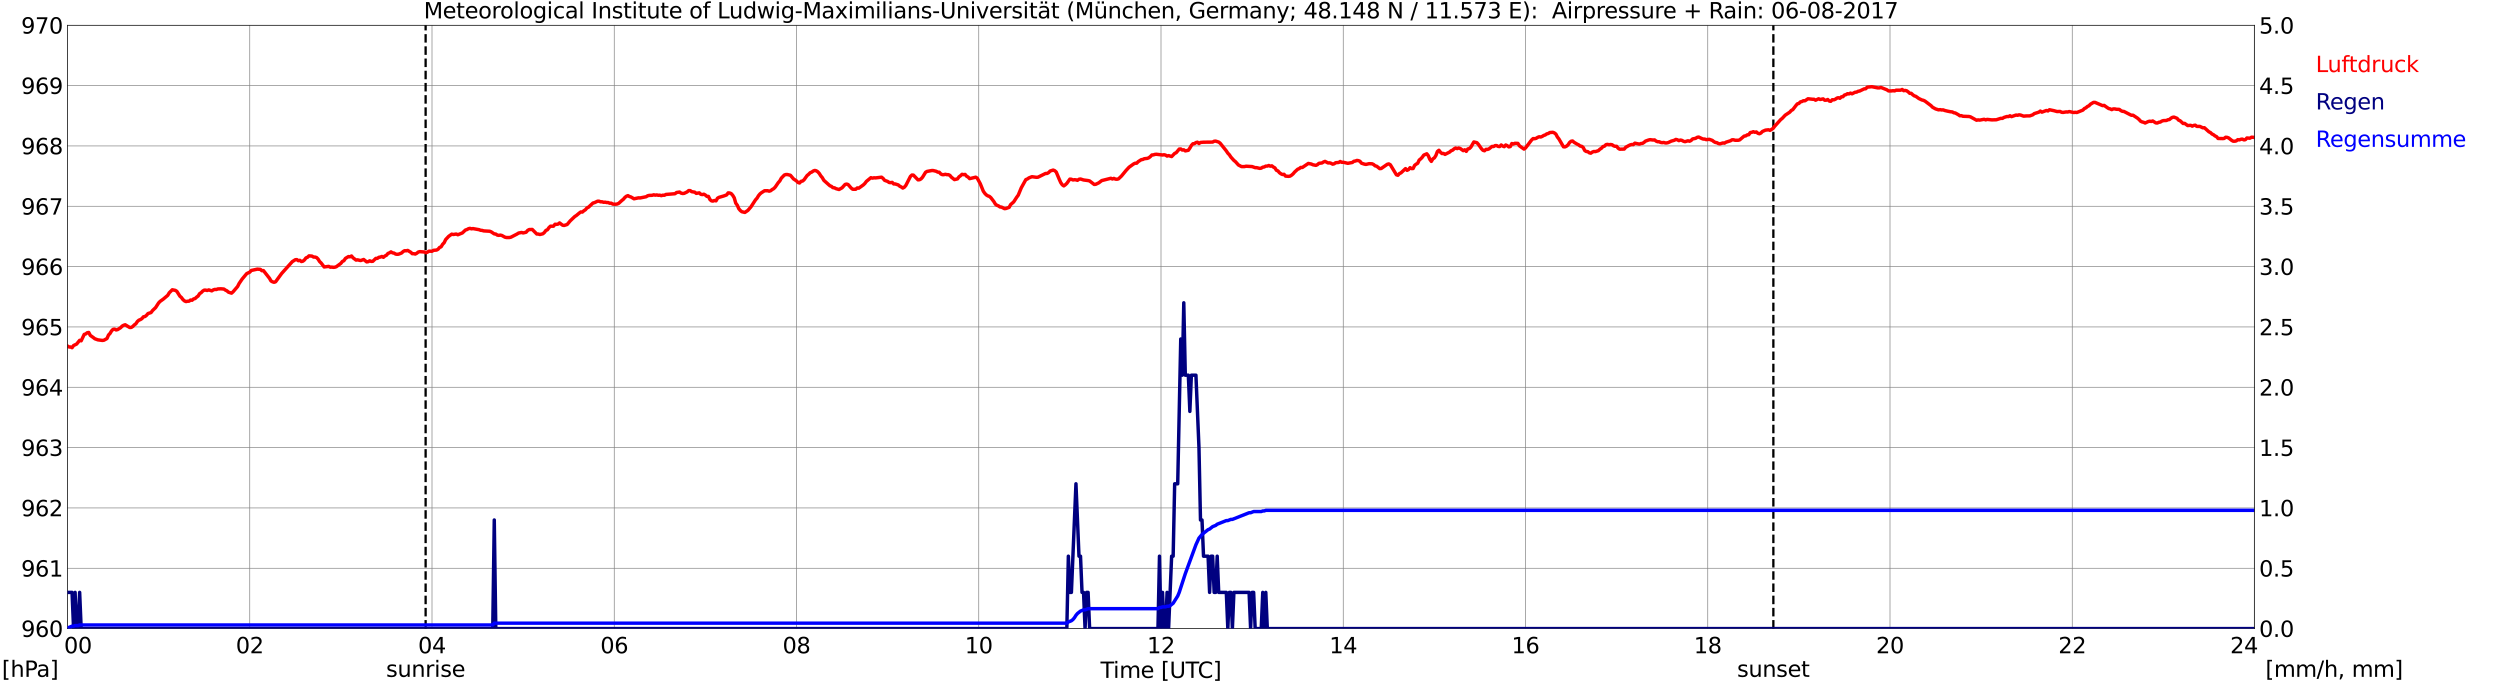 <?xml version="1.0" encoding="utf-8" standalone="no"?>
<!DOCTYPE svg PUBLIC "-//W3C//DTD SVG 1.1//EN"
  "http://www.w3.org/Graphics/SVG/1.1/DTD/svg11.dtd">
<svg xmlns:xlink="http://www.w3.org/1999/xlink" width="1085.4pt" height="296.64pt" viewBox="0 0 1085.4 296.64" xmlns="http://www.w3.org/2000/svg" version="1.1">
 <defs>
  <style type="text/css">*{stroke-linejoin: round; stroke-linecap: butt}</style>
 </defs>
 <g id="figure_1">
  <g id="patch_1">
   <path d="M 0 296.64 
L 1085.4 296.64 
L 1085.4 0 
L 0 0 
z
" style="fill: #ffffff"/>
  </g>
  <g id="axes_1">
   <g id="patch_2">
    <path d="M 29.306 272.909 
L 978.814 272.909 
L 978.814 10.976 
L 29.306 10.976 
z
" style="fill: #ffffff"/>
   </g>
   <g id="patch_3">
    <path d="M 978.814 272.909 
L 978.814 272.909 
L 978.814 10.976 
L 978.814 10.976 
z
" clip-path="url(#p2894ab7cdb)" style="fill: #d3d3d3; opacity: 0.25; stroke: #d3d3d3; stroke-linejoin: miter"/>
   </g>
   <g id="matplotlib.axis_1">
    <g id="xtick_1">
     <g id="line2d_1">
      <path d="M 29.306 272.909 
L 29.306 10.976 
" clip-path="url(#p2894ab7cdb)" style="fill: none; stroke: #808080; stroke-width: 0.3; stroke-linecap: square"/>
     </g>
     <g id="line2d_2"/>
     <g id="text_1">
      <!--    00 -->
      <g transform="translate(18.733 283.627) scale(0.095 -0.095)">
       <defs>
        <path id="DejaVuSans-20" transform="scale(0.016)"/>
        <path id="DejaVuSans-30" d="M 2034 4250 
Q 1547 4250 1301 3770 
Q 1056 3291 1056 2328 
Q 1056 1369 1301 889 
Q 1547 409 2034 409 
Q 2525 409 2770 889 
Q 3016 1369 3016 2328 
Q 3016 3291 2770 3770 
Q 2525 4250 2034 4250 
z
M 2034 4750 
Q 2819 4750 3233 4129 
Q 3647 3509 3647 2328 
Q 3647 1150 3233 529 
Q 2819 -91 2034 -91 
Q 1250 -91 836 529 
Q 422 1150 422 2328 
Q 422 3509 836 4129 
Q 1250 4750 2034 4750 
z
" transform="scale(0.016)"/>
       </defs>
       <use xlink:href="#DejaVuSans-20"/>
       <use xlink:href="#DejaVuSans-20" transform="translate(31.787 0)"/>
       <use xlink:href="#DejaVuSans-20" transform="translate(63.574 0)"/>
       <use xlink:href="#DejaVuSans-30" transform="translate(95.361 0)"/>
       <use xlink:href="#DejaVuSans-30" transform="translate(158.984 0)"/>
      </g>
     </g>
    </g>
    <g id="xtick_2">
     <g id="line2d_3">
      <path d="M 108.431 272.909 
L 108.431 10.976 
" clip-path="url(#p2894ab7cdb)" style="fill: none; stroke: #808080; stroke-width: 0.3; stroke-linecap: square"/>
     </g>
     <g id="line2d_4"/>
     <g id="text_2">
      <!-- 02 -->
      <g transform="translate(102.387 283.627) scale(0.095 -0.095)">
       <defs>
        <path id="DejaVuSans-32" d="M 1228 531 
L 3431 531 
L 3431 0 
L 469 0 
L 469 531 
Q 828 903 1448 1529 
Q 2069 2156 2228 2338 
Q 2531 2678 2651 2914 
Q 2772 3150 2772 3378 
Q 2772 3750 2511 3984 
Q 2250 4219 1831 4219 
Q 1534 4219 1204 4116 
Q 875 4013 500 3803 
L 500 4441 
Q 881 4594 1212 4672 
Q 1544 4750 1819 4750 
Q 2544 4750 2975 4387 
Q 3406 4025 3406 3419 
Q 3406 3131 3298 2873 
Q 3191 2616 2906 2266 
Q 2828 2175 2409 1742 
Q 1991 1309 1228 531 
z
" transform="scale(0.016)"/>
       </defs>
       <use xlink:href="#DejaVuSans-30"/>
       <use xlink:href="#DejaVuSans-32" transform="translate(63.623 0)"/>
      </g>
     </g>
    </g>
    <g id="xtick_3">
     <g id="line2d_5">
      <path d="M 187.557 272.909 
L 187.557 10.976 
" clip-path="url(#p2894ab7cdb)" style="fill: none; stroke: #808080; stroke-width: 0.3; stroke-linecap: square"/>
     </g>
     <g id="line2d_6"/>
     <g id="text_3">
      <!-- 04 -->
      <g transform="translate(181.513 283.627) scale(0.095 -0.095)">
       <defs>
        <path id="DejaVuSans-34" d="M 2419 4116 
L 825 1625 
L 2419 1625 
L 2419 4116 
z
M 2253 4666 
L 3047 4666 
L 3047 1625 
L 3713 1625 
L 3713 1100 
L 3047 1100 
L 3047 0 
L 2419 0 
L 2419 1100 
L 313 1100 
L 313 1709 
L 2253 4666 
z
" transform="scale(0.016)"/>
       </defs>
       <use xlink:href="#DejaVuSans-30"/>
       <use xlink:href="#DejaVuSans-34" transform="translate(63.623 0)"/>
      </g>
     </g>
    </g>
    <g id="xtick_4">
     <g id="line2d_7">
      <path d="M 266.683 272.909 
L 266.683 10.976 
" clip-path="url(#p2894ab7cdb)" style="fill: none; stroke: #808080; stroke-width: 0.3; stroke-linecap: square"/>
     </g>
     <g id="line2d_8"/>
     <g id="text_4">
      <!-- 06 -->
      <g transform="translate(260.638 283.627) scale(0.095 -0.095)">
       <defs>
        <path id="DejaVuSans-36" d="M 2113 2584 
Q 1688 2584 1439 2293 
Q 1191 2003 1191 1497 
Q 1191 994 1439 701 
Q 1688 409 2113 409 
Q 2538 409 2786 701 
Q 3034 994 3034 1497 
Q 3034 2003 2786 2293 
Q 2538 2584 2113 2584 
z
M 3366 4563 
L 3366 3988 
Q 3128 4100 2886 4159 
Q 2644 4219 2406 4219 
Q 1781 4219 1451 3797 
Q 1122 3375 1075 2522 
Q 1259 2794 1537 2939 
Q 1816 3084 2150 3084 
Q 2853 3084 3261 2657 
Q 3669 2231 3669 1497 
Q 3669 778 3244 343 
Q 2819 -91 2113 -91 
Q 1303 -91 875 529 
Q 447 1150 447 2328 
Q 447 3434 972 4092 
Q 1497 4750 2381 4750 
Q 2619 4750 2861 4703 
Q 3103 4656 3366 4563 
z
" transform="scale(0.016)"/>
       </defs>
       <use xlink:href="#DejaVuSans-30"/>
       <use xlink:href="#DejaVuSans-36" transform="translate(63.623 0)"/>
      </g>
     </g>
    </g>
    <g id="xtick_5">
     <g id="line2d_9">
      <path d="M 345.808 272.909 
L 345.808 10.976 
" clip-path="url(#p2894ab7cdb)" style="fill: none; stroke: #808080; stroke-width: 0.3; stroke-linecap: square"/>
     </g>
     <g id="line2d_10"/>
     <g id="text_5">
      <!-- 08 -->
      <g transform="translate(339.764 283.627) scale(0.095 -0.095)">
       <defs>
        <path id="DejaVuSans-38" d="M 2034 2216 
Q 1584 2216 1326 1975 
Q 1069 1734 1069 1313 
Q 1069 891 1326 650 
Q 1584 409 2034 409 
Q 2484 409 2743 651 
Q 3003 894 3003 1313 
Q 3003 1734 2745 1975 
Q 2488 2216 2034 2216 
z
M 1403 2484 
Q 997 2584 770 2862 
Q 544 3141 544 3541 
Q 544 4100 942 4425 
Q 1341 4750 2034 4750 
Q 2731 4750 3128 4425 
Q 3525 4100 3525 3541 
Q 3525 3141 3298 2862 
Q 3072 2584 2669 2484 
Q 3125 2378 3379 2068 
Q 3634 1759 3634 1313 
Q 3634 634 3220 271 
Q 2806 -91 2034 -91 
Q 1263 -91 848 271 
Q 434 634 434 1313 
Q 434 1759 690 2068 
Q 947 2378 1403 2484 
z
M 1172 3481 
Q 1172 3119 1398 2916 
Q 1625 2713 2034 2713 
Q 2441 2713 2670 2916 
Q 2900 3119 2900 3481 
Q 2900 3844 2670 4047 
Q 2441 4250 2034 4250 
Q 1625 4250 1398 4047 
Q 1172 3844 1172 3481 
z
" transform="scale(0.016)"/>
       </defs>
       <use xlink:href="#DejaVuSans-30"/>
       <use xlink:href="#DejaVuSans-38" transform="translate(63.623 0)"/>
      </g>
     </g>
    </g>
    <g id="xtick_6">
     <g id="line2d_11">
      <path d="M 424.934 272.909 
L 424.934 10.976 
" clip-path="url(#p2894ab7cdb)" style="fill: none; stroke: #808080; stroke-width: 0.3; stroke-linecap: square"/>
     </g>
     <g id="line2d_12"/>
     <g id="text_6">
      <!-- 10 -->
      <g transform="translate(418.89 283.627) scale(0.095 -0.095)">
       <defs>
        <path id="DejaVuSans-31" d="M 794 531 
L 1825 531 
L 1825 4091 
L 703 3866 
L 703 4441 
L 1819 4666 
L 2450 4666 
L 2450 531 
L 3481 531 
L 3481 0 
L 794 0 
L 794 531 
z
" transform="scale(0.016)"/>
       </defs>
       <use xlink:href="#DejaVuSans-31"/>
       <use xlink:href="#DejaVuSans-30" transform="translate(63.623 0)"/>
      </g>
     </g>
    </g>
    <g id="xtick_7">
     <g id="line2d_13">
      <path d="M 504.06 272.909 
L 504.06 10.976 
" clip-path="url(#p2894ab7cdb)" style="fill: none; stroke: #808080; stroke-width: 0.3; stroke-linecap: square"/>
     </g>
     <g id="line2d_14"/>
     <g id="text_7">
      <!-- 12 -->
      <g transform="translate(498.015 283.627) scale(0.095 -0.095)">
       <use xlink:href="#DejaVuSans-31"/>
       <use xlink:href="#DejaVuSans-32" transform="translate(63.623 0)"/>
      </g>
     </g>
    </g>
    <g id="xtick_8">
     <g id="line2d_15">
      <path d="M 583.185 272.909 
L 583.185 10.976 
" clip-path="url(#p2894ab7cdb)" style="fill: none; stroke: #808080; stroke-width: 0.3; stroke-linecap: square"/>
     </g>
     <g id="line2d_16"/>
     <g id="text_8">
      <!-- 14 -->
      <g transform="translate(577.141 283.627) scale(0.095 -0.095)">
       <use xlink:href="#DejaVuSans-31"/>
       <use xlink:href="#DejaVuSans-34" transform="translate(63.623 0)"/>
      </g>
     </g>
    </g>
    <g id="xtick_9">
     <g id="line2d_17">
      <path d="M 662.311 272.909 
L 662.311 10.976 
" clip-path="url(#p2894ab7cdb)" style="fill: none; stroke: #808080; stroke-width: 0.3; stroke-linecap: square"/>
     </g>
     <g id="line2d_18"/>
     <g id="text_9">
      <!-- 16 -->
      <g transform="translate(656.267 283.627) scale(0.095 -0.095)">
       <use xlink:href="#DejaVuSans-31"/>
       <use xlink:href="#DejaVuSans-36" transform="translate(63.623 0)"/>
      </g>
     </g>
    </g>
    <g id="xtick_10">
     <g id="line2d_19">
      <path d="M 741.437 272.909 
L 741.437 10.976 
" clip-path="url(#p2894ab7cdb)" style="fill: none; stroke: #808080; stroke-width: 0.3; stroke-linecap: square"/>
     </g>
     <g id="line2d_20"/>
     <g id="text_10">
      <!-- 18 -->
      <g transform="translate(735.392 283.627) scale(0.095 -0.095)">
       <use xlink:href="#DejaVuSans-31"/>
       <use xlink:href="#DejaVuSans-38" transform="translate(63.623 0)"/>
      </g>
     </g>
    </g>
    <g id="xtick_11">
     <g id="line2d_21">
      <path d="M 820.562 272.909 
L 820.562 10.976 
" clip-path="url(#p2894ab7cdb)" style="fill: none; stroke: #808080; stroke-width: 0.3; stroke-linecap: square"/>
     </g>
     <g id="line2d_22"/>
     <g id="text_11">
      <!-- 20 -->
      <g transform="translate(814.518 283.627) scale(0.095 -0.095)">
       <use xlink:href="#DejaVuSans-32"/>
       <use xlink:href="#DejaVuSans-30" transform="translate(63.623 0)"/>
      </g>
     </g>
    </g>
    <g id="xtick_12">
     <g id="line2d_23">
      <path d="M 899.688 272.909 
L 899.688 10.976 
" clip-path="url(#p2894ab7cdb)" style="fill: none; stroke: #808080; stroke-width: 0.3; stroke-linecap: square"/>
     </g>
     <g id="line2d_24"/>
     <g id="text_12">
      <!-- 22 -->
      <g transform="translate(893.644 283.627) scale(0.095 -0.095)">
       <use xlink:href="#DejaVuSans-32"/>
       <use xlink:href="#DejaVuSans-32" transform="translate(63.623 0)"/>
      </g>
     </g>
    </g>
    <g id="xtick_13">
     <g id="line2d_25">
      <path d="M 978.814 272.909 
L 978.814 10.976 
" clip-path="url(#p2894ab7cdb)" style="fill: none; stroke: #808080; stroke-width: 0.3; stroke-linecap: square"/>
     </g>
     <g id="line2d_26"/>
     <g id="text_13">
      <!-- 24    -->
      <g transform="translate(968.241 283.627) scale(0.095 -0.095)">
       <use xlink:href="#DejaVuSans-32"/>
       <use xlink:href="#DejaVuSans-34" transform="translate(63.623 0)"/>
       <use xlink:href="#DejaVuSans-20" transform="translate(127.246 0)"/>
       <use xlink:href="#DejaVuSans-20" transform="translate(159.033 0)"/>
       <use xlink:href="#DejaVuSans-20" transform="translate(190.82 0)"/>
      </g>
     </g>
    </g>
    <g id="text_14">
     <!-- Time [UTC] -->
     <g transform="translate(477.806 294.322) scale(0.095 -0.095)">
      <defs>
       <path id="DejaVuSans-54" d="M -19 4666 
L 3928 4666 
L 3928 4134 
L 2272 4134 
L 2272 0 
L 1638 0 
L 1638 4134 
L -19 4134 
L -19 4666 
z
" transform="scale(0.016)"/>
       <path id="DejaVuSans-69" d="M 603 3500 
L 1178 3500 
L 1178 0 
L 603 0 
L 603 3500 
z
M 603 4863 
L 1178 4863 
L 1178 4134 
L 603 4134 
L 603 4863 
z
" transform="scale(0.016)"/>
       <path id="DejaVuSans-6d" d="M 3328 2828 
Q 3544 3216 3844 3400 
Q 4144 3584 4550 3584 
Q 5097 3584 5394 3201 
Q 5691 2819 5691 2113 
L 5691 0 
L 5113 0 
L 5113 2094 
Q 5113 2597 4934 2840 
Q 4756 3084 4391 3084 
Q 3944 3084 3684 2787 
Q 3425 2491 3425 1978 
L 3425 0 
L 2847 0 
L 2847 2094 
Q 2847 2600 2669 2842 
Q 2491 3084 2119 3084 
Q 1678 3084 1418 2786 
Q 1159 2488 1159 1978 
L 1159 0 
L 581 0 
L 581 3500 
L 1159 3500 
L 1159 2956 
Q 1356 3278 1631 3431 
Q 1906 3584 2284 3584 
Q 2666 3584 2933 3390 
Q 3200 3197 3328 2828 
z
" transform="scale(0.016)"/>
       <path id="DejaVuSans-65" d="M 3597 1894 
L 3597 1613 
L 953 1613 
Q 991 1019 1311 708 
Q 1631 397 2203 397 
Q 2534 397 2845 478 
Q 3156 559 3463 722 
L 3463 178 
Q 3153 47 2828 -22 
Q 2503 -91 2169 -91 
Q 1331 -91 842 396 
Q 353 884 353 1716 
Q 353 2575 817 3079 
Q 1281 3584 2069 3584 
Q 2775 3584 3186 3129 
Q 3597 2675 3597 1894 
z
M 3022 2063 
Q 3016 2534 2758 2815 
Q 2500 3097 2075 3097 
Q 1594 3097 1305 2825 
Q 1016 2553 972 2059 
L 3022 2063 
z
" transform="scale(0.016)"/>
       <path id="DejaVuSans-5b" d="M 550 4863 
L 1875 4863 
L 1875 4416 
L 1125 4416 
L 1125 -397 
L 1875 -397 
L 1875 -844 
L 550 -844 
L 550 4863 
z
" transform="scale(0.016)"/>
       <path id="DejaVuSans-55" d="M 556 4666 
L 1191 4666 
L 1191 1831 
Q 1191 1081 1462 751 
Q 1734 422 2344 422 
Q 2950 422 3222 751 
Q 3494 1081 3494 1831 
L 3494 4666 
L 4128 4666 
L 4128 1753 
Q 4128 841 3676 375 
Q 3225 -91 2344 -91 
Q 1459 -91 1007 375 
Q 556 841 556 1753 
L 556 4666 
z
" transform="scale(0.016)"/>
       <path id="DejaVuSans-43" d="M 4122 4306 
L 4122 3641 
Q 3803 3938 3442 4084 
Q 3081 4231 2675 4231 
Q 1875 4231 1450 3742 
Q 1025 3253 1025 2328 
Q 1025 1406 1450 917 
Q 1875 428 2675 428 
Q 3081 428 3442 575 
Q 3803 722 4122 1019 
L 4122 359 
Q 3791 134 3420 21 
Q 3050 -91 2638 -91 
Q 1578 -91 968 557 
Q 359 1206 359 2328 
Q 359 3453 968 4101 
Q 1578 4750 2638 4750 
Q 3056 4750 3426 4639 
Q 3797 4528 4122 4306 
z
" transform="scale(0.016)"/>
       <path id="DejaVuSans-5d" d="M 1947 4863 
L 1947 -844 
L 622 -844 
L 622 -397 
L 1369 -397 
L 1369 4416 
L 622 4416 
L 622 4863 
L 1947 4863 
z
" transform="scale(0.016)"/>
      </defs>
      <use xlink:href="#DejaVuSans-54"/>
      <use xlink:href="#DejaVuSans-69" transform="translate(57.959 0)"/>
      <use xlink:href="#DejaVuSans-6d" transform="translate(85.742 0)"/>
      <use xlink:href="#DejaVuSans-65" transform="translate(183.154 0)"/>
      <use xlink:href="#DejaVuSans-20" transform="translate(244.678 0)"/>
      <use xlink:href="#DejaVuSans-5b" transform="translate(276.465 0)"/>
      <use xlink:href="#DejaVuSans-55" transform="translate(315.479 0)"/>
      <use xlink:href="#DejaVuSans-54" transform="translate(388.672 0)"/>
      <use xlink:href="#DejaVuSans-43" transform="translate(443.881 0)"/>
      <use xlink:href="#DejaVuSans-5d" transform="translate(513.705 0)"/>
     </g>
    </g>
   </g>
   <g id="matplotlib.axis_2">
    <g id="ytick_1">
     <g id="line2d_27">
      <path d="M 29.306 272.909 
L 978.814 272.909 
" clip-path="url(#p2894ab7cdb)" style="fill: none; stroke: #808080; stroke-width: 0.3; stroke-linecap: square"/>
     </g>
     <g id="line2d_28"/>
     <g id="text_15">
      <!-- 960 -->
      <g transform="translate(9.173 276.518) scale(0.095 -0.095)">
       <defs>
        <path id="DejaVuSans-39" d="M 703 97 
L 703 672 
Q 941 559 1184 500 
Q 1428 441 1663 441 
Q 2288 441 2617 861 
Q 2947 1281 2994 2138 
Q 2813 1869 2534 1725 
Q 2256 1581 1919 1581 
Q 1219 1581 811 2004 
Q 403 2428 403 3163 
Q 403 3881 828 4315 
Q 1253 4750 1959 4750 
Q 2769 4750 3195 4129 
Q 3622 3509 3622 2328 
Q 3622 1225 3098 567 
Q 2575 -91 1691 -91 
Q 1453 -91 1209 -44 
Q 966 3 703 97 
z
M 1959 2075 
Q 2384 2075 2632 2365 
Q 2881 2656 2881 3163 
Q 2881 3666 2632 3958 
Q 2384 4250 1959 4250 
Q 1534 4250 1286 3958 
Q 1038 3666 1038 3163 
Q 1038 2656 1286 2365 
Q 1534 2075 1959 2075 
z
" transform="scale(0.016)"/>
       </defs>
       <use xlink:href="#DejaVuSans-39"/>
       <use xlink:href="#DejaVuSans-36" transform="translate(63.623 0)"/>
       <use xlink:href="#DejaVuSans-30" transform="translate(127.246 0)"/>
      </g>
     </g>
    </g>
    <g id="ytick_2">
     <g id="line2d_29">
      <path d="M 29.306 246.715 
L 978.814 246.715 
" clip-path="url(#p2894ab7cdb)" style="fill: none; stroke: #808080; stroke-width: 0.3; stroke-linecap: square"/>
     </g>
     <g id="line2d_30"/>
     <g id="text_16">
      <!-- 961 -->
      <g transform="translate(9.173 250.325) scale(0.095 -0.095)">
       <use xlink:href="#DejaVuSans-39"/>
       <use xlink:href="#DejaVuSans-36" transform="translate(63.623 0)"/>
       <use xlink:href="#DejaVuSans-31" transform="translate(127.246 0)"/>
      </g>
     </g>
    </g>
    <g id="ytick_3">
     <g id="line2d_31">
      <path d="M 29.306 220.522 
L 978.814 220.522 
" clip-path="url(#p2894ab7cdb)" style="fill: none; stroke: #808080; stroke-width: 0.3; stroke-linecap: square"/>
     </g>
     <g id="line2d_32"/>
     <g id="text_17">
      <!-- 962 -->
      <g transform="translate(9.173 224.131) scale(0.095 -0.095)">
       <use xlink:href="#DejaVuSans-39"/>
       <use xlink:href="#DejaVuSans-36" transform="translate(63.623 0)"/>
       <use xlink:href="#DejaVuSans-32" transform="translate(127.246 0)"/>
      </g>
     </g>
    </g>
    <g id="ytick_4">
     <g id="line2d_33">
      <path d="M 29.306 194.329 
L 978.814 194.329 
" clip-path="url(#p2894ab7cdb)" style="fill: none; stroke: #808080; stroke-width: 0.3; stroke-linecap: square"/>
     </g>
     <g id="line2d_34"/>
     <g id="text_18">
      <!-- 963 -->
      <g transform="translate(9.173 197.938) scale(0.095 -0.095)">
       <defs>
        <path id="DejaVuSans-33" d="M 2597 2516 
Q 3050 2419 3304 2112 
Q 3559 1806 3559 1356 
Q 3559 666 3084 287 
Q 2609 -91 1734 -91 
Q 1441 -91 1130 -33 
Q 819 25 488 141 
L 488 750 
Q 750 597 1062 519 
Q 1375 441 1716 441 
Q 2309 441 2620 675 
Q 2931 909 2931 1356 
Q 2931 1769 2642 2001 
Q 2353 2234 1838 2234 
L 1294 2234 
L 1294 2753 
L 1863 2753 
Q 2328 2753 2575 2939 
Q 2822 3125 2822 3475 
Q 2822 3834 2567 4026 
Q 2313 4219 1838 4219 
Q 1578 4219 1281 4162 
Q 984 4106 628 3988 
L 628 4550 
Q 988 4650 1302 4700 
Q 1616 4750 1894 4750 
Q 2613 4750 3031 4423 
Q 3450 4097 3450 3541 
Q 3450 3153 3228 2886 
Q 3006 2619 2597 2516 
z
" transform="scale(0.016)"/>
       </defs>
       <use xlink:href="#DejaVuSans-39"/>
       <use xlink:href="#DejaVuSans-36" transform="translate(63.623 0)"/>
       <use xlink:href="#DejaVuSans-33" transform="translate(127.246 0)"/>
      </g>
     </g>
    </g>
    <g id="ytick_5">
     <g id="line2d_35">
      <path d="M 29.306 168.136 
L 978.814 168.136 
" clip-path="url(#p2894ab7cdb)" style="fill: none; stroke: #808080; stroke-width: 0.3; stroke-linecap: square"/>
     </g>
     <g id="line2d_36"/>
     <g id="text_19">
      <!-- 964 -->
      <g transform="translate(9.173 171.745) scale(0.095 -0.095)">
       <use xlink:href="#DejaVuSans-39"/>
       <use xlink:href="#DejaVuSans-36" transform="translate(63.623 0)"/>
       <use xlink:href="#DejaVuSans-34" transform="translate(127.246 0)"/>
      </g>
     </g>
    </g>
    <g id="ytick_6">
     <g id="line2d_37">
      <path d="M 29.306 141.942 
L 978.814 141.942 
" clip-path="url(#p2894ab7cdb)" style="fill: none; stroke: #808080; stroke-width: 0.3; stroke-linecap: square"/>
     </g>
     <g id="line2d_38"/>
     <g id="text_20">
      <!-- 965 -->
      <g transform="translate(9.173 145.551) scale(0.095 -0.095)">
       <defs>
        <path id="DejaVuSans-35" d="M 691 4666 
L 3169 4666 
L 3169 4134 
L 1269 4134 
L 1269 2991 
Q 1406 3038 1543 3061 
Q 1681 3084 1819 3084 
Q 2600 3084 3056 2656 
Q 3513 2228 3513 1497 
Q 3513 744 3044 326 
Q 2575 -91 1722 -91 
Q 1428 -91 1123 -41 
Q 819 9 494 109 
L 494 744 
Q 775 591 1075 516 
Q 1375 441 1709 441 
Q 2250 441 2565 725 
Q 2881 1009 2881 1497 
Q 2881 1984 2565 2268 
Q 2250 2553 1709 2553 
Q 1456 2553 1204 2497 
Q 953 2441 691 2322 
L 691 4666 
z
" transform="scale(0.016)"/>
       </defs>
       <use xlink:href="#DejaVuSans-39"/>
       <use xlink:href="#DejaVuSans-36" transform="translate(63.623 0)"/>
       <use xlink:href="#DejaVuSans-35" transform="translate(127.246 0)"/>
      </g>
     </g>
    </g>
    <g id="ytick_7">
     <g id="line2d_39">
      <path d="M 29.306 115.749 
L 978.814 115.749 
" clip-path="url(#p2894ab7cdb)" style="fill: none; stroke: #808080; stroke-width: 0.3; stroke-linecap: square"/>
     </g>
     <g id="line2d_40"/>
     <g id="text_21">
      <!-- 966 -->
      <g transform="translate(9.173 119.358) scale(0.095 -0.095)">
       <use xlink:href="#DejaVuSans-39"/>
       <use xlink:href="#DejaVuSans-36" transform="translate(63.623 0)"/>
       <use xlink:href="#DejaVuSans-36" transform="translate(127.246 0)"/>
      </g>
     </g>
    </g>
    <g id="ytick_8">
     <g id="line2d_41">
      <path d="M 29.306 89.556 
L 978.814 89.556 
" clip-path="url(#p2894ab7cdb)" style="fill: none; stroke: #808080; stroke-width: 0.3; stroke-linecap: square"/>
     </g>
     <g id="line2d_42"/>
     <g id="text_22">
      <!-- 967 -->
      <g transform="translate(9.173 93.165) scale(0.095 -0.095)">
       <defs>
        <path id="DejaVuSans-37" d="M 525 4666 
L 3525 4666 
L 3525 4397 
L 1831 0 
L 1172 0 
L 2766 4134 
L 525 4134 
L 525 4666 
z
" transform="scale(0.016)"/>
       </defs>
       <use xlink:href="#DejaVuSans-39"/>
       <use xlink:href="#DejaVuSans-36" transform="translate(63.623 0)"/>
       <use xlink:href="#DejaVuSans-37" transform="translate(127.246 0)"/>
      </g>
     </g>
    </g>
    <g id="ytick_9">
     <g id="line2d_43">
      <path d="M 29.306 63.362 
L 978.814 63.362 
" clip-path="url(#p2894ab7cdb)" style="fill: none; stroke: #808080; stroke-width: 0.3; stroke-linecap: square"/>
     </g>
     <g id="line2d_44"/>
     <g id="text_23">
      <!-- 968 -->
      <g transform="translate(9.173 66.972) scale(0.095 -0.095)">
       <use xlink:href="#DejaVuSans-39"/>
       <use xlink:href="#DejaVuSans-36" transform="translate(63.623 0)"/>
       <use xlink:href="#DejaVuSans-38" transform="translate(127.246 0)"/>
      </g>
     </g>
    </g>
    <g id="ytick_10">
     <g id="line2d_45">
      <path d="M 29.306 37.169 
L 978.814 37.169 
" clip-path="url(#p2894ab7cdb)" style="fill: none; stroke: #808080; stroke-width: 0.3; stroke-linecap: square"/>
     </g>
     <g id="line2d_46"/>
     <g id="text_24">
      <!-- 969 -->
      <g transform="translate(9.173 40.778) scale(0.095 -0.095)">
       <use xlink:href="#DejaVuSans-39"/>
       <use xlink:href="#DejaVuSans-36" transform="translate(63.623 0)"/>
       <use xlink:href="#DejaVuSans-39" transform="translate(127.246 0)"/>
      </g>
     </g>
    </g>
    <g id="ytick_11">
     <g id="line2d_47">
      <path d="M 29.306 10.976 
L 978.814 10.976 
" clip-path="url(#p2894ab7cdb)" style="fill: none; stroke: #808080; stroke-width: 0.3; stroke-linecap: square"/>
     </g>
     <g id="line2d_48"/>
     <g id="text_25">
      <!-- 970 -->
      <g transform="translate(9.173 14.585) scale(0.095 -0.095)">
       <use xlink:href="#DejaVuSans-39"/>
       <use xlink:href="#DejaVuSans-37" transform="translate(63.623 0)"/>
       <use xlink:href="#DejaVuSans-30" transform="translate(127.246 0)"/>
      </g>
     </g>
    </g>
   </g>
   <g id="line2d_49">
    <path d="M 184.788 272.909 
L 184.788 10.976 
" clip-path="url(#p2894ab7cdb)" style="fill: none; stroke-dasharray: 3.7,1.6; stroke-dashoffset: 0; stroke: #000000"/>
   </g>
   <g id="line2d_50">
    <path d="M 769.922 272.909 
L 769.922 10.976 
" clip-path="url(#p2894ab7cdb)" style="fill: none; stroke-dasharray: 3.7,1.6; stroke-dashoffset: 0; stroke: #000000"/>
   </g>
   <g id="line2d_51">
    <path d="M 29.306 150.237 
L 29.965 150.652 
L 30.625 150.638 
L 31.284 150.953 
L 31.943 150.01 
L 33.262 149.381 
L 34.581 147.757 
L 35.24 147.967 
L 36.559 145.19 
L 37.218 144.981 
L 37.878 144.457 
L 38.537 144.352 
L 39.197 145.609 
L 40.515 146.552 
L 41.175 147.076 
L 42.493 147.548 
L 44.472 147.81 
L 45.131 147.705 
L 46.45 146.971 
L 47.109 145.452 
L 47.768 144.771 
L 48.428 143.671 
L 49.087 142.99 
L 49.747 142.885 
L 50.406 143.252 
L 51.065 143.095 
L 52.384 142.257 
L 53.043 141.576 
L 53.703 141.209 
L 54.362 140.999 
L 56.34 142.204 
L 57 142.152 
L 57.659 141.733 
L 58.319 141.052 
L 58.978 140.58 
L 59.637 139.585 
L 60.297 139.009 
L 60.956 138.747 
L 61.615 138.328 
L 62.275 137.542 
L 62.934 137.437 
L 63.594 136.913 
L 64.253 136.127 
L 65.572 135.708 
L 66.231 134.818 
L 67.55 133.56 
L 68.869 131.517 
L 69.528 130.836 
L 70.847 129.893 
L 72.825 128.217 
L 73.484 127.117 
L 74.803 125.807 
L 76.122 126.069 
L 76.781 126.488 
L 78.1 128.584 
L 78.759 129.16 
L 79.419 130.05 
L 80.078 130.627 
L 80.737 130.941 
L 81.397 130.784 
L 82.056 130.784 
L 82.716 130.26 
L 83.375 130.365 
L 84.034 129.789 
L 84.694 129.631 
L 85.353 129.003 
L 86.013 128.531 
L 86.672 127.484 
L 87.331 127.064 
L 87.991 126.383 
L 88.65 125.964 
L 89.309 125.964 
L 89.969 126.121 
L 90.628 125.86 
L 91.947 126.279 
L 92.606 125.86 
L 93.266 125.65 
L 93.925 125.702 
L 94.584 125.44 
L 95.903 125.388 
L 97.222 125.493 
L 97.881 125.964 
L 98.541 126.279 
L 99.2 126.855 
L 100.519 127.274 
L 101.178 126.698 
L 103.156 124.393 
L 103.816 123.083 
L 105.135 121.145 
L 107.113 118.787 
L 108.431 118.159 
L 109.091 117.425 
L 111.728 116.849 
L 113.047 116.954 
L 113.707 117.53 
L 114.366 117.478 
L 117.003 120.83 
L 117.663 121.983 
L 118.322 122.35 
L 118.982 122.559 
L 119.641 122.35 
L 122.278 118.735 
L 126.894 113.601 
L 128.213 112.763 
L 128.872 112.711 
L 129.532 113.182 
L 130.191 113.025 
L 130.85 113.549 
L 131.51 113.392 
L 132.169 112.868 
L 132.829 111.977 
L 133.488 111.715 
L 134.147 111.087 
L 135.466 111.191 
L 136.125 111.61 
L 136.785 111.61 
L 137.444 111.82 
L 138.104 112.501 
L 138.763 113.549 
L 139.422 114.177 
L 140.741 115.906 
L 142.719 115.644 
L 143.379 116.011 
L 144.038 115.958 
L 144.697 116.063 
L 145.357 116.011 
L 146.016 115.801 
L 147.994 114.334 
L 148.654 113.496 
L 149.313 113.182 
L 149.972 112.187 
L 151.291 111.401 
L 151.951 111.506 
L 152.61 111.139 
L 153.269 111.925 
L 154.588 112.92 
L 155.247 112.815 
L 156.566 113.13 
L 157.885 112.658 
L 159.204 113.706 
L 159.863 113.601 
L 160.523 113.234 
L 161.182 113.496 
L 161.841 113.444 
L 163.16 112.187 
L 163.819 112.187 
L 164.479 111.715 
L 165.138 111.61 
L 165.798 111.348 
L 166.457 111.715 
L 167.116 111.139 
L 167.776 110.825 
L 168.435 110.039 
L 169.094 109.777 
L 169.754 109.358 
L 170.413 109.777 
L 171.073 109.882 
L 171.732 110.301 
L 172.391 110.405 
L 173.051 110.353 
L 174.37 109.829 
L 175.029 109.201 
L 175.688 108.834 
L 176.348 108.886 
L 177.007 108.729 
L 178.326 109.515 
L 178.985 110.144 
L 179.645 110.144 
L 180.304 110.301 
L 180.963 109.934 
L 181.623 109.41 
L 182.282 109.253 
L 184.26 109.41 
L 184.92 109.724 
L 185.579 109.463 
L 186.238 109.043 
L 187.557 109.096 
L 188.217 108.677 
L 189.535 108.572 
L 190.195 108.205 
L 190.854 107.419 
L 191.513 107.158 
L 192.173 106.057 
L 192.832 105.376 
L 193.492 104.014 
L 194.81 102.6 
L 196.129 101.657 
L 196.788 101.814 
L 198.107 101.605 
L 198.767 101.919 
L 200.745 101.133 
L 202.063 99.876 
L 202.723 99.666 
L 203.382 99.3 
L 204.042 99.142 
L 204.701 99.352 
L 205.36 99.247 
L 207.998 99.719 
L 208.657 99.981 
L 209.317 100.033 
L 209.976 100.242 
L 212.614 100.4 
L 213.273 100.662 
L 214.592 101.552 
L 215.251 101.605 
L 215.91 102.076 
L 216.57 102.181 
L 217.229 102.076 
L 217.889 102.233 
L 219.207 102.967 
L 219.867 103.124 
L 221.186 103.124 
L 221.845 102.967 
L 224.482 101.605 
L 225.142 101.185 
L 226.461 100.924 
L 227.12 101.133 
L 228.439 100.819 
L 229.098 100.033 
L 229.757 99.666 
L 231.076 99.614 
L 233.054 101.605 
L 233.714 101.605 
L 234.373 101.814 
L 235.692 101.5 
L 236.351 100.924 
L 237.011 100.033 
L 237.67 99.771 
L 238.329 98.828 
L 238.989 98.199 
L 240.308 98.199 
L 240.967 97.361 
L 241.626 97.414 
L 242.286 97.309 
L 242.945 96.785 
L 244.264 97.78 
L 244.923 97.885 
L 246.242 97.466 
L 247.561 95.894 
L 249.539 94.008 
L 250.198 93.589 
L 251.517 92.489 
L 252.176 92.018 
L 252.836 92.07 
L 253.495 91.494 
L 254.155 91.075 
L 254.814 90.289 
L 255.473 89.975 
L 257.451 88.141 
L 258.111 87.984 
L 259.43 87.355 
L 260.089 87.355 
L 260.748 87.617 
L 261.408 87.617 
L 262.067 87.827 
L 262.726 87.774 
L 263.386 87.932 
L 264.045 87.932 
L 264.705 88.246 
L 265.364 88.194 
L 266.023 88.613 
L 267.342 88.665 
L 268.002 88.56 
L 268.661 88.246 
L 269.98 87.041 
L 270.639 86.517 
L 271.298 85.731 
L 271.958 85.208 
L 272.617 84.946 
L 273.277 85.312 
L 273.936 85.522 
L 275.255 86.308 
L 277.233 85.889 
L 277.892 85.941 
L 280.53 85.417 
L 281.189 84.998 
L 281.849 84.841 
L 283.167 84.788 
L 283.827 84.579 
L 284.486 84.736 
L 285.145 84.631 
L 285.805 84.788 
L 286.464 84.736 
L 287.124 84.946 
L 287.783 84.736 
L 288.442 84.788 
L 289.102 84.422 
L 293.058 84.107 
L 293.717 83.584 
L 295.036 83.374 
L 295.696 83.845 
L 296.355 84.003 
L 297.014 83.95 
L 298.333 83.322 
L 298.992 82.745 
L 299.652 82.745 
L 300.311 83.217 
L 301.63 83.426 
L 302.289 83.95 
L 303.608 83.741 
L 304.267 84.369 
L 304.927 84.474 
L 305.586 84.317 
L 306.246 84.684 
L 306.905 85.26 
L 307.564 85.26 
L 308.224 86.622 
L 308.883 87.198 
L 309.543 87.303 
L 310.202 87.041 
L 310.861 87.198 
L 311.521 86.046 
L 312.18 85.679 
L 314.158 85.103 
L 315.477 84.631 
L 316.136 83.741 
L 316.796 83.793 
L 317.455 84.055 
L 318.114 84.788 
L 318.774 85.889 
L 319.433 88.194 
L 320.093 89.084 
L 320.752 90.603 
L 321.411 91.389 
L 322.071 91.913 
L 323.39 92.227 
L 324.708 91.337 
L 326.027 89.818 
L 328.005 86.779 
L 328.665 86.046 
L 329.324 84.946 
L 329.983 84.16 
L 330.643 83.636 
L 331.961 82.798 
L 333.28 82.798 
L 333.94 83.007 
L 334.599 82.798 
L 335.258 82.274 
L 335.918 81.907 
L 336.577 81.226 
L 337.896 79.288 
L 338.555 78.554 
L 339.215 77.35 
L 340.533 75.987 
L 341.193 75.778 
L 341.852 75.778 
L 343.171 76.092 
L 344.49 77.664 
L 345.808 78.554 
L 346.468 79.235 
L 347.127 79.445 
L 347.787 78.712 
L 348.446 78.607 
L 349.105 78.031 
L 350.424 76.197 
L 351.083 75.673 
L 351.743 74.992 
L 352.402 74.73 
L 353.062 74.259 
L 353.721 73.997 
L 354.38 74.154 
L 355.04 74.573 
L 355.699 75.306 
L 356.359 76.354 
L 357.018 77.14 
L 357.677 78.292 
L 360.315 80.65 
L 360.974 80.912 
L 361.634 81.488 
L 362.293 81.54 
L 362.952 81.907 
L 364.271 82.274 
L 365.59 81.54 
L 366.909 80.074 
L 367.568 79.916 
L 368.227 80.126 
L 369.546 81.645 
L 370.206 82.169 
L 371.524 82.169 
L 372.184 81.593 
L 372.843 81.698 
L 374.162 80.755 
L 374.821 80.283 
L 375.481 79.655 
L 376.14 78.764 
L 378.118 77.14 
L 378.777 77.35 
L 379.437 77.192 
L 380.096 77.245 
L 382.734 76.93 
L 383.393 77.454 
L 384.053 78.292 
L 385.371 78.764 
L 386.031 79.235 
L 386.69 79.288 
L 387.349 79.183 
L 388.009 79.864 
L 388.668 79.864 
L 389.987 80.283 
L 390.646 80.859 
L 391.306 81.174 
L 391.965 81.645 
L 392.624 81.279 
L 393.284 80.493 
L 395.262 76.616 
L 395.921 75.987 
L 396.581 76.04 
L 398.559 78.083 
L 399.218 78.031 
L 399.878 77.664 
L 400.537 76.93 
L 401.856 74.783 
L 402.515 74.416 
L 404.493 74.049 
L 405.153 74.049 
L 406.471 74.363 
L 407.131 74.73 
L 407.79 74.783 
L 408.45 75.516 
L 409.109 75.83 
L 409.768 75.83 
L 410.428 75.673 
L 411.087 75.83 
L 411.746 75.83 
L 412.406 76.145 
L 413.065 76.93 
L 414.384 77.978 
L 415.703 77.664 
L 416.362 76.773 
L 417.022 76.302 
L 417.681 75.673 
L 418.34 75.83 
L 419 75.726 
L 419.659 76.511 
L 420.318 76.878 
L 420.978 77.559 
L 423.615 76.93 
L 424.275 77.35 
L 425.593 79.759 
L 426.912 83.007 
L 427.572 83.95 
L 428.231 84.631 
L 428.89 85.05 
L 429.55 85.26 
L 430.209 85.836 
L 431.528 87.565 
L 432.187 88.665 
L 432.847 89.137 
L 433.506 89.398 
L 434.165 89.87 
L 434.825 89.922 
L 436.144 90.603 
L 436.803 90.499 
L 438.122 90.027 
L 438.781 88.822 
L 440.1 87.67 
L 441.419 85.627 
L 442.078 84.736 
L 443.397 81.54 
L 445.375 77.978 
L 446.034 77.716 
L 446.694 77.245 
L 448.012 76.721 
L 449.991 76.983 
L 450.65 76.93 
L 453.947 75.306 
L 454.606 75.306 
L 455.266 74.94 
L 455.925 74.259 
L 457.244 73.84 
L 457.903 74.102 
L 458.563 74.678 
L 459.881 77.821 
L 460.541 79.288 
L 461.2 80.231 
L 461.859 80.702 
L 462.519 80.231 
L 463.178 79.602 
L 464.497 77.769 
L 465.156 77.821 
L 465.816 78.135 
L 466.475 78.031 
L 467.134 78.083 
L 467.794 78.292 
L 468.453 77.821 
L 469.113 77.716 
L 470.431 78.135 
L 472.409 78.397 
L 473.069 78.554 
L 475.047 80.074 
L 475.706 80.021 
L 477.025 79.393 
L 478.344 78.397 
L 482.3 77.402 
L 482.96 77.716 
L 483.619 77.454 
L 484.278 77.769 
L 484.938 77.821 
L 485.597 77.664 
L 486.916 76.407 
L 488.894 73.997 
L 490.213 72.582 
L 492.191 71.168 
L 492.85 70.854 
L 493.51 70.854 
L 494.169 70.173 
L 495.488 69.334 
L 496.147 69.23 
L 496.807 68.915 
L 498.125 68.758 
L 498.785 68.496 
L 499.444 67.972 
L 500.103 67.291 
L 500.763 67.239 
L 501.422 67.029 
L 502.082 66.977 
L 504.719 67.291 
L 505.379 67.187 
L 506.038 67.344 
L 506.697 67.763 
L 507.357 67.553 
L 508.675 67.972 
L 509.994 66.61 
L 510.654 66.296 
L 511.972 64.724 
L 512.632 64.672 
L 513.291 65.143 
L 513.95 65.039 
L 514.61 65.51 
L 515.929 65.248 
L 516.588 64.305 
L 517.247 63.153 
L 517.907 62.419 
L 518.566 62.367 
L 519.226 61.895 
L 519.885 61.738 
L 520.544 62.315 
L 521.204 61.843 
L 522.522 61.738 
L 526.479 61.686 
L 527.138 61.319 
L 527.797 61.267 
L 529.116 61.686 
L 529.776 62.21 
L 532.413 65.51 
L 533.073 66.506 
L 533.732 67.187 
L 534.391 68.182 
L 535.71 69.649 
L 536.369 70.173 
L 537.688 71.639 
L 539.007 72.32 
L 540.326 72.32 
L 540.985 72.163 
L 543.623 72.32 
L 544.941 72.792 
L 545.601 72.792 
L 546.919 73.106 
L 547.579 73.001 
L 548.238 72.582 
L 548.898 72.478 
L 549.557 72.111 
L 550.216 72.111 
L 550.876 71.849 
L 551.535 72.163 
L 552.195 72.006 
L 552.854 72.53 
L 553.513 72.897 
L 554.173 73.944 
L 554.832 74.206 
L 555.491 74.992 
L 556.151 75.464 
L 556.81 75.778 
L 557.47 75.673 
L 558.129 76.459 
L 559.448 76.564 
L 560.107 76.459 
L 560.766 76.04 
L 561.426 75.464 
L 562.085 74.678 
L 563.404 73.473 
L 564.063 73.211 
L 564.723 72.687 
L 565.382 72.74 
L 568.02 70.958 
L 569.338 71.22 
L 569.998 71.535 
L 571.317 71.797 
L 571.976 71.482 
L 572.635 70.906 
L 573.954 70.749 
L 574.613 70.33 
L 575.273 70.068 
L 576.592 70.749 
L 577.251 70.696 
L 577.91 70.906 
L 578.57 71.273 
L 579.229 71.116 
L 579.889 70.644 
L 581.207 70.539 
L 581.867 70.12 
L 582.526 70.487 
L 583.185 70.434 
L 585.164 70.906 
L 587.142 70.539 
L 587.801 70.015 
L 588.46 69.911 
L 589.12 69.649 
L 589.779 69.753 
L 590.439 70.015 
L 591.098 70.854 
L 592.417 71.273 
L 593.076 71.377 
L 594.395 71.063 
L 595.714 71.116 
L 596.373 71.43 
L 597.032 72.006 
L 597.692 72.163 
L 599.011 73.211 
L 599.67 73.159 
L 602.307 71.325 
L 602.967 71.168 
L 603.626 71.535 
L 606.264 75.883 
L 606.923 76.092 
L 607.582 75.359 
L 608.242 75.045 
L 610.22 73.211 
L 610.879 73.944 
L 611.539 73.63 
L 612.198 72.792 
L 612.858 73.211 
L 613.517 73.159 
L 614.176 71.797 
L 614.836 71.273 
L 615.495 70.906 
L 616.154 69.492 
L 616.814 68.968 
L 617.473 68.287 
L 618.133 67.344 
L 619.451 66.767 
L 620.111 67.606 
L 620.77 69.177 
L 621.429 70.068 
L 622.089 68.968 
L 622.748 68.549 
L 623.408 67.501 
L 624.067 65.772 
L 624.726 65.248 
L 625.386 66.086 
L 626.045 66.663 
L 626.705 66.61 
L 627.364 67.029 
L 629.342 66.034 
L 630.001 65.458 
L 630.661 65.196 
L 631.32 64.62 
L 631.98 64.253 
L 632.639 64.515 
L 633.298 64.253 
L 633.958 64.462 
L 635.276 65.405 
L 635.936 65.039 
L 636.595 65.72 
L 637.255 64.672 
L 637.914 64.515 
L 638.573 63.886 
L 639.892 61.634 
L 641.211 61.948 
L 641.87 62.681 
L 643.189 64.567 
L 643.848 65.248 
L 644.508 65.458 
L 645.167 64.829 
L 645.827 64.882 
L 646.486 64.62 
L 647.805 63.572 
L 648.464 63.624 
L 649.123 63.205 
L 649.783 63.205 
L 650.442 63.572 
L 651.102 63.624 
L 651.761 62.943 
L 652.42 63.415 
L 653.08 63.677 
L 653.739 62.943 
L 654.399 63.258 
L 655.058 63.781 
L 655.717 63.624 
L 656.377 62.315 
L 657.036 62.524 
L 657.695 62.21 
L 659.014 62.262 
L 659.674 63.31 
L 661.652 64.724 
L 662.311 64.253 
L 664.949 60.795 
L 665.608 60.167 
L 666.267 60.219 
L 666.927 60.062 
L 667.586 59.643 
L 668.246 59.381 
L 668.905 59.486 
L 669.564 59.224 
L 670.224 58.805 
L 670.883 58.595 
L 671.542 58.124 
L 672.202 57.966 
L 672.861 57.547 
L 674.18 57.443 
L 674.839 57.705 
L 675.499 58.228 
L 676.158 59.486 
L 676.817 60.324 
L 678.796 63.729 
L 679.455 63.781 
L 680.114 63.467 
L 680.774 62.891 
L 681.433 61.895 
L 682.092 61.319 
L 682.752 61.214 
L 683.411 61.791 
L 684.73 62.577 
L 685.389 62.891 
L 686.049 63.415 
L 686.708 63.519 
L 687.368 64.043 
L 688.027 65.353 
L 688.686 65.772 
L 689.346 65.824 
L 690.005 66.348 
L 690.664 66.506 
L 691.324 66.034 
L 691.983 65.772 
L 692.643 65.824 
L 693.961 65.405 
L 694.621 64.777 
L 695.28 64.358 
L 695.939 63.624 
L 696.599 63.467 
L 697.258 62.786 
L 697.918 62.681 
L 698.577 62.838 
L 699.236 62.734 
L 699.896 62.838 
L 700.555 63.31 
L 701.215 63.519 
L 701.874 63.519 
L 702.533 64.358 
L 703.193 64.777 
L 705.171 64.724 
L 705.83 63.939 
L 707.149 63.205 
L 707.808 62.891 
L 708.468 62.734 
L 709.127 62.786 
L 709.786 62.157 
L 711.765 62.577 
L 712.424 62.315 
L 713.083 62.262 
L 713.743 61.843 
L 714.402 61.267 
L 715.721 60.795 
L 716.38 60.638 
L 717.699 60.795 
L 718.358 60.743 
L 719.018 61.267 
L 719.677 61.529 
L 720.337 61.529 
L 720.996 61.843 
L 721.655 61.948 
L 722.315 61.843 
L 722.974 62.053 
L 723.633 62.053 
L 724.293 61.895 
L 725.612 61.267 
L 726.93 60.9 
L 727.59 60.533 
L 728.249 60.691 
L 728.909 61.057 
L 729.568 60.795 
L 730.227 60.953 
L 730.887 61.319 
L 731.546 61.529 
L 732.865 61.11 
L 733.524 61.319 
L 734.184 61.005 
L 734.843 60.324 
L 736.162 60.062 
L 736.821 59.643 
L 737.48 59.486 
L 738.799 60.114 
L 739.459 60.376 
L 740.118 60.376 
L 740.777 60.638 
L 742.096 60.481 
L 743.415 60.953 
L 744.074 61.476 
L 744.734 61.843 
L 745.393 61.948 
L 746.052 62.315 
L 746.712 62.472 
L 748.031 62.053 
L 748.69 62.157 
L 749.349 61.738 
L 751.327 61.11 
L 751.987 60.691 
L 752.646 60.691 
L 753.306 60.9 
L 754.624 60.9 
L 755.284 60.743 
L 757.262 59.067 
L 757.921 59.014 
L 758.581 58.543 
L 759.24 58.49 
L 759.899 57.547 
L 760.559 57.443 
L 761.218 57.181 
L 761.878 57.443 
L 762.537 57.285 
L 763.196 57.862 
L 763.856 58.071 
L 764.515 57.757 
L 765.174 57.076 
L 766.493 56.5 
L 767.812 56.342 
L 768.471 56.604 
L 769.79 55.766 
L 770.449 54.876 
L 772.428 52.675 
L 773.087 51.942 
L 773.746 51.418 
L 775.065 50.004 
L 777.043 48.694 
L 777.703 47.961 
L 778.362 47.594 
L 779.681 45.865 
L 780.34 45.079 
L 781 44.922 
L 781.659 44.241 
L 782.318 44.084 
L 782.978 43.717 
L 783.637 43.77 
L 784.956 42.879 
L 786.934 43.089 
L 787.593 43.089 
L 788.253 43.508 
L 789.572 42.879 
L 790.231 43.193 
L 791.55 42.932 
L 792.209 43.508 
L 792.868 43.508 
L 793.528 43.193 
L 794.187 43.874 
L 794.847 43.979 
L 795.506 43.298 
L 796.165 43.351 
L 796.825 43.089 
L 797.484 42.617 
L 798.143 42.408 
L 798.803 42.67 
L 799.462 42.041 
L 800.122 41.989 
L 800.781 41.255 
L 801.44 41.098 
L 802.1 40.679 
L 802.759 40.784 
L 803.419 40.417 
L 804.078 40.731 
L 805.397 40.05 
L 806.056 39.998 
L 806.715 39.631 
L 807.375 39.526 
L 809.353 38.583 
L 810.012 38.531 
L 810.672 37.85 
L 812.65 37.64 
L 815.287 38.164 
L 815.947 38.164 
L 816.606 37.955 
L 817.925 38.479 
L 819.244 39.003 
L 819.903 39.474 
L 821.222 39.474 
L 821.881 39.369 
L 822.541 39.474 
L 823.2 39.16 
L 825.178 39.16 
L 825.837 38.845 
L 826.497 39.369 
L 827.156 39.264 
L 827.816 39.422 
L 828.475 39.893 
L 829.134 40.522 
L 829.794 40.522 
L 830.453 41.15 
L 831.112 41.622 
L 831.772 41.831 
L 833.091 42.774 
L 834.409 43.403 
L 835.069 43.56 
L 835.728 43.874 
L 838.366 45.865 
L 839.025 46.546 
L 840.344 47.28 
L 841.663 47.699 
L 842.322 47.594 
L 842.981 47.751 
L 843.641 47.699 
L 844.3 47.961 
L 845.619 48.275 
L 846.938 48.537 
L 847.597 48.589 
L 848.256 48.956 
L 848.916 49.061 
L 850.235 49.794 
L 850.894 50.266 
L 851.553 50.213 
L 852.213 50.475 
L 854.85 50.58 
L 855.51 50.737 
L 858.147 52.204 
L 858.806 52.047 
L 859.466 52.152 
L 861.444 51.785 
L 862.103 52.047 
L 862.763 51.837 
L 864.741 52.047 
L 866.719 51.994 
L 868.697 51.366 
L 869.357 51.418 
L 870.016 50.999 
L 871.335 50.58 
L 871.994 50.632 
L 872.653 50.266 
L 873.313 50.632 
L 875.291 49.951 
L 875.95 50.056 
L 876.61 49.847 
L 877.269 49.951 
L 878.588 50.423 
L 879.907 50.318 
L 881.225 50.318 
L 882.544 49.847 
L 883.204 49.323 
L 884.522 48.904 
L 885.182 48.694 
L 885.841 48.223 
L 886.5 48.694 
L 888.479 47.961 
L 889.138 48.17 
L 889.797 47.646 
L 891.775 48.065 
L 893.094 48.432 
L 894.413 48.38 
L 895.072 48.746 
L 895.732 48.799 
L 897.051 48.589 
L 897.71 48.642 
L 898.369 48.432 
L 900.347 48.851 
L 901.007 48.746 
L 901.666 48.851 
L 904.304 47.803 
L 904.963 47.122 
L 905.622 46.808 
L 906.282 46.232 
L 906.941 45.918 
L 907.601 45.237 
L 908.919 44.451 
L 909.579 44.451 
L 912.876 45.865 
L 913.535 45.76 
L 914.854 46.703 
L 915.513 47.122 
L 916.173 47.28 
L 916.832 47.594 
L 917.491 47.28 
L 918.151 47.28 
L 918.81 47.437 
L 920.129 47.489 
L 920.788 48.013 
L 921.448 48.327 
L 922.107 48.38 
L 924.745 49.742 
L 925.404 50.056 
L 926.063 50.004 
L 928.041 51.313 
L 928.701 51.89 
L 929.36 52.623 
L 930.02 52.937 
L 930.679 53.095 
L 931.338 53.409 
L 932.657 52.78 
L 933.316 52.623 
L 933.976 52.728 
L 934.635 52.518 
L 935.954 53.356 
L 936.613 53.409 
L 937.273 53.095 
L 937.932 52.99 
L 938.592 52.571 
L 939.251 52.361 
L 940.57 52.309 
L 941.229 51.994 
L 941.888 51.89 
L 942.548 51.313 
L 943.207 50.947 
L 943.867 50.842 
L 945.185 51.366 
L 945.845 52.152 
L 946.504 52.413 
L 947.823 53.618 
L 948.482 53.566 
L 949.801 54.509 
L 951.12 54.404 
L 951.779 54.771 
L 952.438 54.457 
L 953.098 54.352 
L 953.757 54.876 
L 955.076 54.876 
L 956.395 55.504 
L 957.054 55.452 
L 959.032 57.233 
L 959.692 57.547 
L 960.351 58.176 
L 961.01 58.49 
L 961.67 59.014 
L 962.329 59.329 
L 962.989 60.114 
L 964.967 60.167 
L 965.626 60.114 
L 966.285 59.59 
L 966.945 59.643 
L 967.604 59.905 
L 968.923 60.953 
L 969.582 61.319 
L 970.242 61.319 
L 970.901 61.162 
L 971.561 60.638 
L 972.22 60.743 
L 972.879 60.481 
L 973.539 60.376 
L 974.198 60.743 
L 974.857 60.638 
L 975.517 59.905 
L 976.836 60.01 
L 977.495 59.564 
L 978.154 59.608 
L 978.154 59.608 
" clip-path="url(#p2894ab7cdb)" style="fill: none; stroke: #ff0000; stroke-width: 1.5; stroke-linecap: square"/>
   </g>
   <g id="patch_4">
    <path d="M 29.306 272.909 
L 29.306 10.976 
" style="fill: none; stroke: #000000; stroke-width: 0.3; stroke-linejoin: miter; stroke-linecap: square"/>
   </g>
   <g id="patch_5">
    <path d="M 29.306 272.909 
L 978.814 272.909 
" style="fill: none; stroke: #000000; stroke-width: 0.3; stroke-linejoin: miter; stroke-linecap: square"/>
   </g>
   <g id="patch_6">
    <path d="M 29.306 10.976 
L 978.814 10.976 
" style="fill: none; stroke: #000000; stroke-width: 0.3; stroke-linejoin: miter; stroke-linecap: square"/>
   </g>
   <g id="text_26">
    <!-- sunrise -->
    <g transform="translate(167.623 293.863) scale(0.095 -0.095)">
     <defs>
      <path id="DejaVuSans-73" d="M 2834 3397 
L 2834 2853 
Q 2591 2978 2328 3040 
Q 2066 3103 1784 3103 
Q 1356 3103 1142 2972 
Q 928 2841 928 2578 
Q 928 2378 1081 2264 
Q 1234 2150 1697 2047 
L 1894 2003 
Q 2506 1872 2764 1633 
Q 3022 1394 3022 966 
Q 3022 478 2636 193 
Q 2250 -91 1575 -91 
Q 1294 -91 989 -36 
Q 684 19 347 128 
L 347 722 
Q 666 556 975 473 
Q 1284 391 1588 391 
Q 1994 391 2212 530 
Q 2431 669 2431 922 
Q 2431 1156 2273 1281 
Q 2116 1406 1581 1522 
L 1381 1569 
Q 847 1681 609 1914 
Q 372 2147 372 2553 
Q 372 3047 722 3315 
Q 1072 3584 1716 3584 
Q 2034 3584 2315 3537 
Q 2597 3491 2834 3397 
z
" transform="scale(0.016)"/>
      <path id="DejaVuSans-75" d="M 544 1381 
L 544 3500 
L 1119 3500 
L 1119 1403 
Q 1119 906 1312 657 
Q 1506 409 1894 409 
Q 2359 409 2629 706 
Q 2900 1003 2900 1516 
L 2900 3500 
L 3475 3500 
L 3475 0 
L 2900 0 
L 2900 538 
Q 2691 219 2414 64 
Q 2138 -91 1772 -91 
Q 1169 -91 856 284 
Q 544 659 544 1381 
z
M 1991 3584 
L 1991 3584 
z
" transform="scale(0.016)"/>
      <path id="DejaVuSans-6e" d="M 3513 2113 
L 3513 0 
L 2938 0 
L 2938 2094 
Q 2938 2591 2744 2837 
Q 2550 3084 2163 3084 
Q 1697 3084 1428 2787 
Q 1159 2491 1159 1978 
L 1159 0 
L 581 0 
L 581 3500 
L 1159 3500 
L 1159 2956 
Q 1366 3272 1645 3428 
Q 1925 3584 2291 3584 
Q 2894 3584 3203 3211 
Q 3513 2838 3513 2113 
z
" transform="scale(0.016)"/>
      <path id="DejaVuSans-72" d="M 2631 2963 
Q 2534 3019 2420 3045 
Q 2306 3072 2169 3072 
Q 1681 3072 1420 2755 
Q 1159 2438 1159 1844 
L 1159 0 
L 581 0 
L 581 3500 
L 1159 3500 
L 1159 2956 
Q 1341 3275 1631 3429 
Q 1922 3584 2338 3584 
Q 2397 3584 2469 3576 
Q 2541 3569 2628 3553 
L 2631 2963 
z
" transform="scale(0.016)"/>
     </defs>
     <use xlink:href="#DejaVuSans-73"/>
     <use xlink:href="#DejaVuSans-75" transform="translate(52.1 0)"/>
     <use xlink:href="#DejaVuSans-6e" transform="translate(115.479 0)"/>
     <use xlink:href="#DejaVuSans-72" transform="translate(178.857 0)"/>
     <use xlink:href="#DejaVuSans-69" transform="translate(219.971 0)"/>
     <use xlink:href="#DejaVuSans-73" transform="translate(247.754 0)"/>
     <use xlink:href="#DejaVuSans-65" transform="translate(299.854 0)"/>
    </g>
   </g>
   <g id="text_27">
    <!-- sunset -->
    <g transform="translate(754.168 293.863) scale(0.095 -0.095)">
     <defs>
      <path id="DejaVuSans-74" d="M 1172 4494 
L 1172 3500 
L 2356 3500 
L 2356 3053 
L 1172 3053 
L 1172 1153 
Q 1172 725 1289 603 
Q 1406 481 1766 481 
L 2356 481 
L 2356 0 
L 1766 0 
Q 1100 0 847 248 
Q 594 497 594 1153 
L 594 3053 
L 172 3053 
L 172 3500 
L 594 3500 
L 594 4494 
L 1172 4494 
z
" transform="scale(0.016)"/>
     </defs>
     <use xlink:href="#DejaVuSans-73"/>
     <use xlink:href="#DejaVuSans-75" transform="translate(52.1 0)"/>
     <use xlink:href="#DejaVuSans-6e" transform="translate(115.479 0)"/>
     <use xlink:href="#DejaVuSans-73" transform="translate(178.857 0)"/>
     <use xlink:href="#DejaVuSans-65" transform="translate(230.957 0)"/>
     <use xlink:href="#DejaVuSans-74" transform="translate(292.48 0)"/>
    </g>
   </g>
   <g id="text_28">
    <!-- [hPa] -->
    <g transform="translate(0.821 293.863) scale(0.095 -0.095)">
     <defs>
      <path id="DejaVuSans-68" d="M 3513 2113 
L 3513 0 
L 2938 0 
L 2938 2094 
Q 2938 2591 2744 2837 
Q 2550 3084 2163 3084 
Q 1697 3084 1428 2787 
Q 1159 2491 1159 1978 
L 1159 0 
L 581 0 
L 581 4863 
L 1159 4863 
L 1159 2956 
Q 1366 3272 1645 3428 
Q 1925 3584 2291 3584 
Q 2894 3584 3203 3211 
Q 3513 2838 3513 2113 
z
" transform="scale(0.016)"/>
      <path id="DejaVuSans-50" d="M 1259 4147 
L 1259 2394 
L 2053 2394 
Q 2494 2394 2734 2622 
Q 2975 2850 2975 3272 
Q 2975 3691 2734 3919 
Q 2494 4147 2053 4147 
L 1259 4147 
z
M 628 4666 
L 2053 4666 
Q 2838 4666 3239 4311 
Q 3641 3956 3641 3272 
Q 3641 2581 3239 2228 
Q 2838 1875 2053 1875 
L 1259 1875 
L 1259 0 
L 628 0 
L 628 4666 
z
" transform="scale(0.016)"/>
      <path id="DejaVuSans-61" d="M 2194 1759 
Q 1497 1759 1228 1600 
Q 959 1441 959 1056 
Q 959 750 1161 570 
Q 1363 391 1709 391 
Q 2188 391 2477 730 
Q 2766 1069 2766 1631 
L 2766 1759 
L 2194 1759 
z
M 3341 1997 
L 3341 0 
L 2766 0 
L 2766 531 
Q 2569 213 2275 61 
Q 1981 -91 1556 -91 
Q 1019 -91 701 211 
Q 384 513 384 1019 
Q 384 1609 779 1909 
Q 1175 2209 1959 2209 
L 2766 2209 
L 2766 2266 
Q 2766 2663 2505 2880 
Q 2244 3097 1772 3097 
Q 1472 3097 1187 3025 
Q 903 2953 641 2809 
L 641 3341 
Q 956 3463 1253 3523 
Q 1550 3584 1831 3584 
Q 2591 3584 2966 3190 
Q 3341 2797 3341 1997 
z
" transform="scale(0.016)"/>
     </defs>
     <use xlink:href="#DejaVuSans-5b"/>
     <use xlink:href="#DejaVuSans-68" transform="translate(39.014 0)"/>
     <use xlink:href="#DejaVuSans-50" transform="translate(102.393 0)"/>
     <use xlink:href="#DejaVuSans-61" transform="translate(158.195 0)"/>
     <use xlink:href="#DejaVuSans-5d" transform="translate(219.475 0)"/>
    </g>
   </g>
   <g id="text_29">
    <!-- Luftdruck -->
    <g style="fill: #ff0000" transform="translate(1005.4 31.291) scale(0.095 -0.095)">
     <defs>
      <path id="DejaVuSans-4c" d="M 628 4666 
L 1259 4666 
L 1259 531 
L 3531 531 
L 3531 0 
L 628 0 
L 628 4666 
z
" transform="scale(0.016)"/>
      <path id="DejaVuSans-66" d="M 2375 4863 
L 2375 4384 
L 1825 4384 
Q 1516 4384 1395 4259 
Q 1275 4134 1275 3809 
L 1275 3500 
L 2222 3500 
L 2222 3053 
L 1275 3053 
L 1275 0 
L 697 0 
L 697 3053 
L 147 3053 
L 147 3500 
L 697 3500 
L 697 3744 
Q 697 4328 969 4595 
Q 1241 4863 1831 4863 
L 2375 4863 
z
" transform="scale(0.016)"/>
      <path id="DejaVuSans-64" d="M 2906 2969 
L 2906 4863 
L 3481 4863 
L 3481 0 
L 2906 0 
L 2906 525 
Q 2725 213 2448 61 
Q 2172 -91 1784 -91 
Q 1150 -91 751 415 
Q 353 922 353 1747 
Q 353 2572 751 3078 
Q 1150 3584 1784 3584 
Q 2172 3584 2448 3432 
Q 2725 3281 2906 2969 
z
M 947 1747 
Q 947 1113 1208 752 
Q 1469 391 1925 391 
Q 2381 391 2643 752 
Q 2906 1113 2906 1747 
Q 2906 2381 2643 2742 
Q 2381 3103 1925 3103 
Q 1469 3103 1208 2742 
Q 947 2381 947 1747 
z
" transform="scale(0.016)"/>
      <path id="DejaVuSans-63" d="M 3122 3366 
L 3122 2828 
Q 2878 2963 2633 3030 
Q 2388 3097 2138 3097 
Q 1578 3097 1268 2742 
Q 959 2388 959 1747 
Q 959 1106 1268 751 
Q 1578 397 2138 397 
Q 2388 397 2633 464 
Q 2878 531 3122 666 
L 3122 134 
Q 2881 22 2623 -34 
Q 2366 -91 2075 -91 
Q 1284 -91 818 406 
Q 353 903 353 1747 
Q 353 2603 823 3093 
Q 1294 3584 2113 3584 
Q 2378 3584 2631 3529 
Q 2884 3475 3122 3366 
z
" transform="scale(0.016)"/>
      <path id="DejaVuSans-6b" d="M 581 4863 
L 1159 4863 
L 1159 1991 
L 2875 3500 
L 3609 3500 
L 1753 1863 
L 3688 0 
L 2938 0 
L 1159 1709 
L 1159 0 
L 581 0 
L 581 4863 
z
" transform="scale(0.016)"/>
     </defs>
     <use xlink:href="#DejaVuSans-4c"/>
     <use xlink:href="#DejaVuSans-75" transform="translate(53.963 0)"/>
     <use xlink:href="#DejaVuSans-66" transform="translate(117.342 0)"/>
     <use xlink:href="#DejaVuSans-74" transform="translate(150.797 0)"/>
     <use xlink:href="#DejaVuSans-64" transform="translate(190.006 0)"/>
     <use xlink:href="#DejaVuSans-72" transform="translate(253.482 0)"/>
     <use xlink:href="#DejaVuSans-75" transform="translate(294.596 0)"/>
     <use xlink:href="#DejaVuSans-63" transform="translate(357.975 0)"/>
     <use xlink:href="#DejaVuSans-6b" transform="translate(412.955 0)"/>
    </g>
   </g>
   <g id="text_30">
    <!-- Regen -->
    <g style="fill: #000080" transform="translate(1005.4 47.531) scale(0.095 -0.095)">
     <defs>
      <path id="DejaVuSans-52" d="M 2841 2188 
Q 3044 2119 3236 1894 
Q 3428 1669 3622 1275 
L 4263 0 
L 3584 0 
L 2988 1197 
Q 2756 1666 2539 1819 
Q 2322 1972 1947 1972 
L 1259 1972 
L 1259 0 
L 628 0 
L 628 4666 
L 2053 4666 
Q 2853 4666 3247 4331 
Q 3641 3997 3641 3322 
Q 3641 2881 3436 2590 
Q 3231 2300 2841 2188 
z
M 1259 4147 
L 1259 2491 
L 2053 2491 
Q 2509 2491 2742 2702 
Q 2975 2913 2975 3322 
Q 2975 3731 2742 3939 
Q 2509 4147 2053 4147 
L 1259 4147 
z
" transform="scale(0.016)"/>
      <path id="DejaVuSans-67" d="M 2906 1791 
Q 2906 2416 2648 2759 
Q 2391 3103 1925 3103 
Q 1463 3103 1205 2759 
Q 947 2416 947 1791 
Q 947 1169 1205 825 
Q 1463 481 1925 481 
Q 2391 481 2648 825 
Q 2906 1169 2906 1791 
z
M 3481 434 
Q 3481 -459 3084 -895 
Q 2688 -1331 1869 -1331 
Q 1566 -1331 1297 -1286 
Q 1028 -1241 775 -1147 
L 775 -588 
Q 1028 -725 1275 -790 
Q 1522 -856 1778 -856 
Q 2344 -856 2625 -561 
Q 2906 -266 2906 331 
L 2906 616 
Q 2728 306 2450 153 
Q 2172 0 1784 0 
Q 1141 0 747 490 
Q 353 981 353 1791 
Q 353 2603 747 3093 
Q 1141 3584 1784 3584 
Q 2172 3584 2450 3431 
Q 2728 3278 2906 2969 
L 2906 3500 
L 3481 3500 
L 3481 434 
z
" transform="scale(0.016)"/>
     </defs>
     <use xlink:href="#DejaVuSans-52"/>
     <use xlink:href="#DejaVuSans-65" transform="translate(64.982 0)"/>
     <use xlink:href="#DejaVuSans-67" transform="translate(126.506 0)"/>
     <use xlink:href="#DejaVuSans-65" transform="translate(189.982 0)"/>
     <use xlink:href="#DejaVuSans-6e" transform="translate(251.506 0)"/>
    </g>
   </g>
   <g id="text_31">
    <!-- Regensumme -->
    <g style="fill: #0000ff" transform="translate(1005.4 63.771) scale(0.095 -0.095)">
     <use xlink:href="#DejaVuSans-52"/>
     <use xlink:href="#DejaVuSans-65" transform="translate(64.982 0)"/>
     <use xlink:href="#DejaVuSans-67" transform="translate(126.506 0)"/>
     <use xlink:href="#DejaVuSans-65" transform="translate(189.982 0)"/>
     <use xlink:href="#DejaVuSans-6e" transform="translate(251.506 0)"/>
     <use xlink:href="#DejaVuSans-73" transform="translate(314.885 0)"/>
     <use xlink:href="#DejaVuSans-75" transform="translate(366.984 0)"/>
     <use xlink:href="#DejaVuSans-6d" transform="translate(430.363 0)"/>
     <use xlink:href="#DejaVuSans-6d" transform="translate(527.775 0)"/>
     <use xlink:href="#DejaVuSans-65" transform="translate(625.188 0)"/>
    </g>
   </g>
   <g id="text_32">
    <!-- Meteorological Institute of Ludwig-Maximilians-Universität (München, Germany; 48.148 N / 11.573 E):  Airpressure + Rain: 06-08-2017 -->
    <g transform="translate(183.991 7.976) scale(0.095 -0.095)">
     <defs>
      <path id="DejaVuSans-4d" d="M 628 4666 
L 1569 4666 
L 2759 1491 
L 3956 4666 
L 4897 4666 
L 4897 0 
L 4281 0 
L 4281 4097 
L 3078 897 
L 2444 897 
L 1241 4097 
L 1241 0 
L 628 0 
L 628 4666 
z
" transform="scale(0.016)"/>
      <path id="DejaVuSans-6f" d="M 1959 3097 
Q 1497 3097 1228 2736 
Q 959 2375 959 1747 
Q 959 1119 1226 758 
Q 1494 397 1959 397 
Q 2419 397 2687 759 
Q 2956 1122 2956 1747 
Q 2956 2369 2687 2733 
Q 2419 3097 1959 3097 
z
M 1959 3584 
Q 2709 3584 3137 3096 
Q 3566 2609 3566 1747 
Q 3566 888 3137 398 
Q 2709 -91 1959 -91 
Q 1206 -91 779 398 
Q 353 888 353 1747 
Q 353 2609 779 3096 
Q 1206 3584 1959 3584 
z
" transform="scale(0.016)"/>
      <path id="DejaVuSans-6c" d="M 603 4863 
L 1178 4863 
L 1178 0 
L 603 0 
L 603 4863 
z
" transform="scale(0.016)"/>
      <path id="DejaVuSans-49" d="M 628 4666 
L 1259 4666 
L 1259 0 
L 628 0 
L 628 4666 
z
" transform="scale(0.016)"/>
      <path id="DejaVuSans-77" d="M 269 3500 
L 844 3500 
L 1563 769 
L 2278 3500 
L 2956 3500 
L 3675 769 
L 4391 3500 
L 4966 3500 
L 4050 0 
L 3372 0 
L 2619 2869 
L 1863 0 
L 1184 0 
L 269 3500 
z
" transform="scale(0.016)"/>
      <path id="DejaVuSans-2d" d="M 313 2009 
L 1997 2009 
L 1997 1497 
L 313 1497 
L 313 2009 
z
" transform="scale(0.016)"/>
      <path id="DejaVuSans-78" d="M 3513 3500 
L 2247 1797 
L 3578 0 
L 2900 0 
L 1881 1375 
L 863 0 
L 184 0 
L 1544 1831 
L 300 3500 
L 978 3500 
L 1906 2253 
L 2834 3500 
L 3513 3500 
z
" transform="scale(0.016)"/>
      <path id="DejaVuSans-76" d="M 191 3500 
L 800 3500 
L 1894 563 
L 2988 3500 
L 3597 3500 
L 2284 0 
L 1503 0 
L 191 3500 
z
" transform="scale(0.016)"/>
      <path id="DejaVuSans-e4" d="M 2194 1759 
Q 1497 1759 1228 1600 
Q 959 1441 959 1056 
Q 959 750 1161 570 
Q 1363 391 1709 391 
Q 2188 391 2477 730 
Q 2766 1069 2766 1631 
L 2766 1759 
L 2194 1759 
z
M 3341 1997 
L 3341 0 
L 2766 0 
L 2766 531 
Q 2569 213 2275 61 
Q 1981 -91 1556 -91 
Q 1019 -91 701 211 
Q 384 513 384 1019 
Q 384 1609 779 1909 
Q 1175 2209 1959 2209 
L 2766 2209 
L 2766 2266 
Q 2766 2663 2505 2880 
Q 2244 3097 1772 3097 
Q 1472 3097 1187 3025 
Q 903 2953 641 2809 
L 641 3341 
Q 956 3463 1253 3523 
Q 1550 3584 1831 3584 
Q 2591 3584 2966 3190 
Q 3341 2797 3341 1997 
z
M 2150 4850 
L 2784 4850 
L 2784 4219 
L 2150 4219 
L 2150 4850 
z
M 928 4850 
L 1562 4850 
L 1562 4219 
L 928 4219 
L 928 4850 
z
" transform="scale(0.016)"/>
      <path id="DejaVuSans-28" d="M 1984 4856 
Q 1566 4138 1362 3434 
Q 1159 2731 1159 2009 
Q 1159 1288 1364 580 
Q 1569 -128 1984 -844 
L 1484 -844 
Q 1016 -109 783 600 
Q 550 1309 550 2009 
Q 550 2706 781 3412 
Q 1013 4119 1484 4856 
L 1984 4856 
z
" transform="scale(0.016)"/>
      <path id="DejaVuSans-fc" d="M 544 1381 
L 544 3500 
L 1119 3500 
L 1119 1403 
Q 1119 906 1312 657 
Q 1506 409 1894 409 
Q 2359 409 2629 706 
Q 2900 1003 2900 1516 
L 2900 3500 
L 3475 3500 
L 3475 0 
L 2900 0 
L 2900 538 
Q 2691 219 2414 64 
Q 2138 -91 1772 -91 
Q 1169 -91 856 284 
Q 544 659 544 1381 
z
M 1991 3584 
L 1991 3584 
z
M 2278 4850 
L 2912 4850 
L 2912 4219 
L 2278 4219 
L 2278 4850 
z
M 1056 4850 
L 1690 4850 
L 1690 4219 
L 1056 4219 
L 1056 4850 
z
" transform="scale(0.016)"/>
      <path id="DejaVuSans-2c" d="M 750 794 
L 1409 794 
L 1409 256 
L 897 -744 
L 494 -744 
L 750 256 
L 750 794 
z
" transform="scale(0.016)"/>
      <path id="DejaVuSans-47" d="M 3809 666 
L 3809 1919 
L 2778 1919 
L 2778 2438 
L 4434 2438 
L 4434 434 
Q 4069 175 3628 42 
Q 3188 -91 2688 -91 
Q 1594 -91 976 548 
Q 359 1188 359 2328 
Q 359 3472 976 4111 
Q 1594 4750 2688 4750 
Q 3144 4750 3555 4637 
Q 3966 4525 4313 4306 
L 4313 3634 
Q 3963 3931 3569 4081 
Q 3175 4231 2741 4231 
Q 1884 4231 1454 3753 
Q 1025 3275 1025 2328 
Q 1025 1384 1454 906 
Q 1884 428 2741 428 
Q 3075 428 3337 486 
Q 3600 544 3809 666 
z
" transform="scale(0.016)"/>
      <path id="DejaVuSans-79" d="M 2059 -325 
Q 1816 -950 1584 -1140 
Q 1353 -1331 966 -1331 
L 506 -1331 
L 506 -850 
L 844 -850 
Q 1081 -850 1212 -737 
Q 1344 -625 1503 -206 
L 1606 56 
L 191 3500 
L 800 3500 
L 1894 763 
L 2988 3500 
L 3597 3500 
L 2059 -325 
z
" transform="scale(0.016)"/>
      <path id="DejaVuSans-3b" d="M 750 3309 
L 1409 3309 
L 1409 2516 
L 750 2516 
L 750 3309 
z
M 750 794 
L 1409 794 
L 1409 256 
L 897 -744 
L 494 -744 
L 750 256 
L 750 794 
z
" transform="scale(0.016)"/>
      <path id="DejaVuSans-2e" d="M 684 794 
L 1344 794 
L 1344 0 
L 684 0 
L 684 794 
z
" transform="scale(0.016)"/>
      <path id="DejaVuSans-4e" d="M 628 4666 
L 1478 4666 
L 3547 763 
L 3547 4666 
L 4159 4666 
L 4159 0 
L 3309 0 
L 1241 3903 
L 1241 0 
L 628 0 
L 628 4666 
z
" transform="scale(0.016)"/>
      <path id="DejaVuSans-2f" d="M 1625 4666 
L 2156 4666 
L 531 -594 
L 0 -594 
L 1625 4666 
z
" transform="scale(0.016)"/>
      <path id="DejaVuSans-45" d="M 628 4666 
L 3578 4666 
L 3578 4134 
L 1259 4134 
L 1259 2753 
L 3481 2753 
L 3481 2222 
L 1259 2222 
L 1259 531 
L 3634 531 
L 3634 0 
L 628 0 
L 628 4666 
z
" transform="scale(0.016)"/>
      <path id="DejaVuSans-29" d="M 513 4856 
L 1013 4856 
Q 1481 4119 1714 3412 
Q 1947 2706 1947 2009 
Q 1947 1309 1714 600 
Q 1481 -109 1013 -844 
L 513 -844 
Q 928 -128 1133 580 
Q 1338 1288 1338 2009 
Q 1338 2731 1133 3434 
Q 928 4138 513 4856 
z
" transform="scale(0.016)"/>
      <path id="DejaVuSans-3a" d="M 750 794 
L 1409 794 
L 1409 0 
L 750 0 
L 750 794 
z
M 750 3309 
L 1409 3309 
L 1409 2516 
L 750 2516 
L 750 3309 
z
" transform="scale(0.016)"/>
      <path id="DejaVuSans-41" d="M 2188 4044 
L 1331 1722 
L 3047 1722 
L 2188 4044 
z
M 1831 4666 
L 2547 4666 
L 4325 0 
L 3669 0 
L 3244 1197 
L 1141 1197 
L 716 0 
L 50 0 
L 1831 4666 
z
" transform="scale(0.016)"/>
      <path id="DejaVuSans-70" d="M 1159 525 
L 1159 -1331 
L 581 -1331 
L 581 3500 
L 1159 3500 
L 1159 2969 
Q 1341 3281 1617 3432 
Q 1894 3584 2278 3584 
Q 2916 3584 3314 3078 
Q 3713 2572 3713 1747 
Q 3713 922 3314 415 
Q 2916 -91 2278 -91 
Q 1894 -91 1617 61 
Q 1341 213 1159 525 
z
M 3116 1747 
Q 3116 2381 2855 2742 
Q 2594 3103 2138 3103 
Q 1681 3103 1420 2742 
Q 1159 2381 1159 1747 
Q 1159 1113 1420 752 
Q 1681 391 2138 391 
Q 2594 391 2855 752 
Q 3116 1113 3116 1747 
z
" transform="scale(0.016)"/>
      <path id="DejaVuSans-2b" d="M 2944 4013 
L 2944 2272 
L 4684 2272 
L 4684 1741 
L 2944 1741 
L 2944 0 
L 2419 0 
L 2419 1741 
L 678 1741 
L 678 2272 
L 2419 2272 
L 2419 4013 
L 2944 4013 
z
" transform="scale(0.016)"/>
     </defs>
     <use xlink:href="#DejaVuSans-4d"/>
     <use xlink:href="#DejaVuSans-65" transform="translate(86.279 0)"/>
     <use xlink:href="#DejaVuSans-74" transform="translate(147.803 0)"/>
     <use xlink:href="#DejaVuSans-65" transform="translate(187.012 0)"/>
     <use xlink:href="#DejaVuSans-6f" transform="translate(248.535 0)"/>
     <use xlink:href="#DejaVuSans-72" transform="translate(309.717 0)"/>
     <use xlink:href="#DejaVuSans-6f" transform="translate(348.58 0)"/>
     <use xlink:href="#DejaVuSans-6c" transform="translate(409.762 0)"/>
     <use xlink:href="#DejaVuSans-6f" transform="translate(437.545 0)"/>
     <use xlink:href="#DejaVuSans-67" transform="translate(498.727 0)"/>
     <use xlink:href="#DejaVuSans-69" transform="translate(562.203 0)"/>
     <use xlink:href="#DejaVuSans-63" transform="translate(589.986 0)"/>
     <use xlink:href="#DejaVuSans-61" transform="translate(644.967 0)"/>
     <use xlink:href="#DejaVuSans-6c" transform="translate(706.246 0)"/>
     <use xlink:href="#DejaVuSans-20" transform="translate(734.029 0)"/>
     <use xlink:href="#DejaVuSans-49" transform="translate(765.816 0)"/>
     <use xlink:href="#DejaVuSans-6e" transform="translate(795.309 0)"/>
     <use xlink:href="#DejaVuSans-73" transform="translate(858.688 0)"/>
     <use xlink:href="#DejaVuSans-74" transform="translate(910.787 0)"/>
     <use xlink:href="#DejaVuSans-69" transform="translate(949.996 0)"/>
     <use xlink:href="#DejaVuSans-74" transform="translate(977.779 0)"/>
     <use xlink:href="#DejaVuSans-75" transform="translate(1016.988 0)"/>
     <use xlink:href="#DejaVuSans-74" transform="translate(1080.367 0)"/>
     <use xlink:href="#DejaVuSans-65" transform="translate(1119.576 0)"/>
     <use xlink:href="#DejaVuSans-20" transform="translate(1181.1 0)"/>
     <use xlink:href="#DejaVuSans-6f" transform="translate(1212.887 0)"/>
     <use xlink:href="#DejaVuSans-66" transform="translate(1274.068 0)"/>
     <use xlink:href="#DejaVuSans-20" transform="translate(1309.273 0)"/>
     <use xlink:href="#DejaVuSans-4c" transform="translate(1341.061 0)"/>
     <use xlink:href="#DejaVuSans-75" transform="translate(1395.023 0)"/>
     <use xlink:href="#DejaVuSans-64" transform="translate(1458.402 0)"/>
     <use xlink:href="#DejaVuSans-77" transform="translate(1521.879 0)"/>
     <use xlink:href="#DejaVuSans-69" transform="translate(1603.666 0)"/>
     <use xlink:href="#DejaVuSans-67" transform="translate(1631.449 0)"/>
     <use xlink:href="#DejaVuSans-2d" transform="translate(1694.926 0)"/>
     <use xlink:href="#DejaVuSans-4d" transform="translate(1731.01 0)"/>
     <use xlink:href="#DejaVuSans-61" transform="translate(1817.289 0)"/>
     <use xlink:href="#DejaVuSans-78" transform="translate(1878.568 0)"/>
     <use xlink:href="#DejaVuSans-69" transform="translate(1937.748 0)"/>
     <use xlink:href="#DejaVuSans-6d" transform="translate(1965.531 0)"/>
     <use xlink:href="#DejaVuSans-69" transform="translate(2062.943 0)"/>
     <use xlink:href="#DejaVuSans-6c" transform="translate(2090.727 0)"/>
     <use xlink:href="#DejaVuSans-69" transform="translate(2118.51 0)"/>
     <use xlink:href="#DejaVuSans-61" transform="translate(2146.293 0)"/>
     <use xlink:href="#DejaVuSans-6e" transform="translate(2207.572 0)"/>
     <use xlink:href="#DejaVuSans-73" transform="translate(2270.951 0)"/>
     <use xlink:href="#DejaVuSans-2d" transform="translate(2323.051 0)"/>
     <use xlink:href="#DejaVuSans-55" transform="translate(2359.135 0)"/>
     <use xlink:href="#DejaVuSans-6e" transform="translate(2432.328 0)"/>
     <use xlink:href="#DejaVuSans-69" transform="translate(2495.707 0)"/>
     <use xlink:href="#DejaVuSans-76" transform="translate(2523.49 0)"/>
     <use xlink:href="#DejaVuSans-65" transform="translate(2582.67 0)"/>
     <use xlink:href="#DejaVuSans-72" transform="translate(2644.193 0)"/>
     <use xlink:href="#DejaVuSans-73" transform="translate(2685.307 0)"/>
     <use xlink:href="#DejaVuSans-69" transform="translate(2737.406 0)"/>
     <use xlink:href="#DejaVuSans-74" transform="translate(2765.189 0)"/>
     <use xlink:href="#DejaVuSans-e4" transform="translate(2804.398 0)"/>
     <use xlink:href="#DejaVuSans-74" transform="translate(2865.678 0)"/>
     <use xlink:href="#DejaVuSans-20" transform="translate(2904.887 0)"/>
     <use xlink:href="#DejaVuSans-28" transform="translate(2936.674 0)"/>
     <use xlink:href="#DejaVuSans-4d" transform="translate(2975.688 0)"/>
     <use xlink:href="#DejaVuSans-fc" transform="translate(3061.967 0)"/>
     <use xlink:href="#DejaVuSans-6e" transform="translate(3125.346 0)"/>
     <use xlink:href="#DejaVuSans-63" transform="translate(3188.725 0)"/>
     <use xlink:href="#DejaVuSans-68" transform="translate(3243.705 0)"/>
     <use xlink:href="#DejaVuSans-65" transform="translate(3307.084 0)"/>
     <use xlink:href="#DejaVuSans-6e" transform="translate(3368.607 0)"/>
     <use xlink:href="#DejaVuSans-2c" transform="translate(3431.986 0)"/>
     <use xlink:href="#DejaVuSans-20" transform="translate(3463.773 0)"/>
     <use xlink:href="#DejaVuSans-47" transform="translate(3495.561 0)"/>
     <use xlink:href="#DejaVuSans-65" transform="translate(3573.051 0)"/>
     <use xlink:href="#DejaVuSans-72" transform="translate(3634.574 0)"/>
     <use xlink:href="#DejaVuSans-6d" transform="translate(3673.938 0)"/>
     <use xlink:href="#DejaVuSans-61" transform="translate(3771.35 0)"/>
     <use xlink:href="#DejaVuSans-6e" transform="translate(3832.629 0)"/>
     <use xlink:href="#DejaVuSans-79" transform="translate(3896.008 0)"/>
     <use xlink:href="#DejaVuSans-3b" transform="translate(3955.188 0)"/>
     <use xlink:href="#DejaVuSans-20" transform="translate(3988.879 0)"/>
     <use xlink:href="#DejaVuSans-34" transform="translate(4020.666 0)"/>
     <use xlink:href="#DejaVuSans-38" transform="translate(4084.289 0)"/>
     <use xlink:href="#DejaVuSans-2e" transform="translate(4147.912 0)"/>
     <use xlink:href="#DejaVuSans-31" transform="translate(4179.699 0)"/>
     <use xlink:href="#DejaVuSans-34" transform="translate(4243.322 0)"/>
     <use xlink:href="#DejaVuSans-38" transform="translate(4306.945 0)"/>
     <use xlink:href="#DejaVuSans-20" transform="translate(4370.568 0)"/>
     <use xlink:href="#DejaVuSans-4e" transform="translate(4402.355 0)"/>
     <use xlink:href="#DejaVuSans-20" transform="translate(4477.16 0)"/>
     <use xlink:href="#DejaVuSans-2f" transform="translate(4508.947 0)"/>
     <use xlink:href="#DejaVuSans-20" transform="translate(4542.639 0)"/>
     <use xlink:href="#DejaVuSans-31" transform="translate(4574.426 0)"/>
     <use xlink:href="#DejaVuSans-31" transform="translate(4638.049 0)"/>
     <use xlink:href="#DejaVuSans-2e" transform="translate(4701.672 0)"/>
     <use xlink:href="#DejaVuSans-35" transform="translate(4733.459 0)"/>
     <use xlink:href="#DejaVuSans-37" transform="translate(4797.082 0)"/>
     <use xlink:href="#DejaVuSans-33" transform="translate(4860.705 0)"/>
     <use xlink:href="#DejaVuSans-20" transform="translate(4924.328 0)"/>
     <use xlink:href="#DejaVuSans-45" transform="translate(4956.115 0)"/>
     <use xlink:href="#DejaVuSans-29" transform="translate(5019.299 0)"/>
     <use xlink:href="#DejaVuSans-3a" transform="translate(5058.312 0)"/>
     <use xlink:href="#DejaVuSans-20" transform="translate(5092.004 0)"/>
     <use xlink:href="#DejaVuSans-20" transform="translate(5123.791 0)"/>
     <use xlink:href="#DejaVuSans-41" transform="translate(5155.578 0)"/>
     <use xlink:href="#DejaVuSans-69" transform="translate(5223.986 0)"/>
     <use xlink:href="#DejaVuSans-72" transform="translate(5251.77 0)"/>
     <use xlink:href="#DejaVuSans-70" transform="translate(5292.883 0)"/>
     <use xlink:href="#DejaVuSans-72" transform="translate(5356.359 0)"/>
     <use xlink:href="#DejaVuSans-65" transform="translate(5395.223 0)"/>
     <use xlink:href="#DejaVuSans-73" transform="translate(5456.746 0)"/>
     <use xlink:href="#DejaVuSans-73" transform="translate(5508.846 0)"/>
     <use xlink:href="#DejaVuSans-75" transform="translate(5560.945 0)"/>
     <use xlink:href="#DejaVuSans-72" transform="translate(5624.324 0)"/>
     <use xlink:href="#DejaVuSans-65" transform="translate(5663.188 0)"/>
     <use xlink:href="#DejaVuSans-20" transform="translate(5724.711 0)"/>
     <use xlink:href="#DejaVuSans-2b" transform="translate(5756.498 0)"/>
     <use xlink:href="#DejaVuSans-20" transform="translate(5840.287 0)"/>
     <use xlink:href="#DejaVuSans-52" transform="translate(5872.074 0)"/>
     <use xlink:href="#DejaVuSans-61" transform="translate(5939.307 0)"/>
     <use xlink:href="#DejaVuSans-69" transform="translate(6000.586 0)"/>
     <use xlink:href="#DejaVuSans-6e" transform="translate(6028.369 0)"/>
     <use xlink:href="#DejaVuSans-3a" transform="translate(6091.748 0)"/>
     <use xlink:href="#DejaVuSans-20" transform="translate(6125.439 0)"/>
     <use xlink:href="#DejaVuSans-30" transform="translate(6157.227 0)"/>
     <use xlink:href="#DejaVuSans-36" transform="translate(6220.85 0)"/>
     <use xlink:href="#DejaVuSans-2d" transform="translate(6284.473 0)"/>
     <use xlink:href="#DejaVuSans-30" transform="translate(6320.557 0)"/>
     <use xlink:href="#DejaVuSans-38" transform="translate(6384.18 0)"/>
     <use xlink:href="#DejaVuSans-2d" transform="translate(6447.803 0)"/>
     <use xlink:href="#DejaVuSans-32" transform="translate(6483.887 0)"/>
     <use xlink:href="#DejaVuSans-30" transform="translate(6547.51 0)"/>
     <use xlink:href="#DejaVuSans-31" transform="translate(6611.133 0)"/>
     <use xlink:href="#DejaVuSans-37" transform="translate(6674.756 0)"/>
    </g>
   </g>
  </g>
  <g id="axes_2">
   <g id="matplotlib.axis_3">
    <g id="ytick_12">
     <g id="line2d_52"/>
     <g id="text_33">
      <!-- 0.0 -->
      <g transform="translate(980.814 276.518) scale(0.095 -0.095)">
       <use xlink:href="#DejaVuSans-30"/>
       <use xlink:href="#DejaVuSans-2e" transform="translate(63.623 0)"/>
       <use xlink:href="#DejaVuSans-30" transform="translate(95.41 0)"/>
      </g>
     </g>
    </g>
    <g id="ytick_13">
     <g id="line2d_53"/>
     <g id="text_34">
      <!-- 0.5 -->
      <g transform="translate(980.814 250.325) scale(0.095 -0.095)">
       <use xlink:href="#DejaVuSans-30"/>
       <use xlink:href="#DejaVuSans-2e" transform="translate(63.623 0)"/>
       <use xlink:href="#DejaVuSans-35" transform="translate(95.41 0)"/>
      </g>
     </g>
    </g>
    <g id="ytick_14">
     <g id="line2d_54"/>
     <g id="text_35">
      <!-- 1.0 -->
      <g transform="translate(980.814 224.131) scale(0.095 -0.095)">
       <use xlink:href="#DejaVuSans-31"/>
       <use xlink:href="#DejaVuSans-2e" transform="translate(63.623 0)"/>
       <use xlink:href="#DejaVuSans-30" transform="translate(95.41 0)"/>
      </g>
     </g>
    </g>
    <g id="ytick_15">
     <g id="line2d_55"/>
     <g id="text_36">
      <!-- 1.5 -->
      <g transform="translate(980.814 197.938) scale(0.095 -0.095)">
       <use xlink:href="#DejaVuSans-31"/>
       <use xlink:href="#DejaVuSans-2e" transform="translate(63.623 0)"/>
       <use xlink:href="#DejaVuSans-35" transform="translate(95.41 0)"/>
      </g>
     </g>
    </g>
    <g id="ytick_16">
     <g id="line2d_56"/>
     <g id="text_37">
      <!-- 2.0 -->
      <g transform="translate(980.814 171.745) scale(0.095 -0.095)">
       <use xlink:href="#DejaVuSans-32"/>
       <use xlink:href="#DejaVuSans-2e" transform="translate(63.623 0)"/>
       <use xlink:href="#DejaVuSans-30" transform="translate(95.41 0)"/>
      </g>
     </g>
    </g>
    <g id="ytick_17">
     <g id="line2d_57"/>
     <g id="text_38">
      <!-- 2.5 -->
      <g transform="translate(980.814 145.551) scale(0.095 -0.095)">
       <use xlink:href="#DejaVuSans-32"/>
       <use xlink:href="#DejaVuSans-2e" transform="translate(63.623 0)"/>
       <use xlink:href="#DejaVuSans-35" transform="translate(95.41 0)"/>
      </g>
     </g>
    </g>
    <g id="ytick_18">
     <g id="line2d_58"/>
     <g id="text_39">
      <!-- 3.0 -->
      <g transform="translate(980.814 119.358) scale(0.095 -0.095)">
       <use xlink:href="#DejaVuSans-33"/>
       <use xlink:href="#DejaVuSans-2e" transform="translate(63.623 0)"/>
       <use xlink:href="#DejaVuSans-30" transform="translate(95.41 0)"/>
      </g>
     </g>
    </g>
    <g id="ytick_19">
     <g id="line2d_59"/>
     <g id="text_40">
      <!-- 3.5 -->
      <g transform="translate(980.814 93.165) scale(0.095 -0.095)">
       <use xlink:href="#DejaVuSans-33"/>
       <use xlink:href="#DejaVuSans-2e" transform="translate(63.623 0)"/>
       <use xlink:href="#DejaVuSans-35" transform="translate(95.41 0)"/>
      </g>
     </g>
    </g>
    <g id="ytick_20">
     <g id="line2d_60"/>
     <g id="text_41">
      <!-- 4.0 -->
      <g transform="translate(980.814 66.972) scale(0.095 -0.095)">
       <use xlink:href="#DejaVuSans-34"/>
       <use xlink:href="#DejaVuSans-2e" transform="translate(63.623 0)"/>
       <use xlink:href="#DejaVuSans-30" transform="translate(95.41 0)"/>
      </g>
     </g>
    </g>
    <g id="ytick_21">
     <g id="line2d_61"/>
     <g id="text_42">
      <!-- 4.5 -->
      <g transform="translate(980.814 40.778) scale(0.095 -0.095)">
       <use xlink:href="#DejaVuSans-34"/>
       <use xlink:href="#DejaVuSans-2e" transform="translate(63.623 0)"/>
       <use xlink:href="#DejaVuSans-35" transform="translate(95.41 0)"/>
      </g>
     </g>
    </g>
    <g id="ytick_22">
     <g id="line2d_62"/>
     <g id="text_43">
      <!-- 5.0 -->
      <g transform="translate(980.814 14.585) scale(0.095 -0.095)">
       <use xlink:href="#DejaVuSans-35"/>
       <use xlink:href="#DejaVuSans-2e" transform="translate(63.623 0)"/>
       <use xlink:href="#DejaVuSans-30" transform="translate(95.41 0)"/>
      </g>
     </g>
    </g>
   </g>
   <g id="line2d_63">
    <path d="M 29.306 257.193 
L 31.284 257.193 
L 31.943 272.909 
L 32.603 257.193 
L 33.262 272.909 
L 33.921 272.909 
L 34.581 257.193 
L 35.24 272.909 
L 213.932 272.909 
L 214.592 225.761 
L 215.251 272.909 
L 463.178 272.909 
L 463.838 241.477 
L 464.497 257.193 
L 465.156 257.193 
L 467.134 210.045 
L 468.453 241.477 
L 469.113 241.477 
L 469.772 257.193 
L 470.431 257.193 
L 471.091 272.909 
L 471.75 257.193 
L 472.409 257.193 
L 473.069 272.909 
L 502.741 272.909 
L 503.4 241.477 
L 504.06 272.909 
L 504.719 257.193 
L 505.379 272.909 
L 506.038 272.909 
L 506.697 257.193 
L 507.357 272.909 
L 508.675 241.477 
L 509.335 241.477 
L 509.994 210.045 
L 511.313 210.045 
L 512.632 147.181 
L 513.291 162.897 
L 513.95 131.465 
L 514.61 162.897 
L 515.929 162.897 
L 516.588 178.613 
L 517.247 162.897 
L 519.226 162.897 
L 520.544 194.329 
L 521.204 225.761 
L 521.863 225.761 
L 522.522 241.477 
L 524.501 241.477 
L 525.16 257.193 
L 525.819 241.477 
L 526.479 241.477 
L 527.138 257.193 
L 527.797 257.193 
L 528.457 241.477 
L 529.116 257.193 
L 532.413 257.193 
L 533.073 272.909 
L 533.732 257.193 
L 534.391 257.193 
L 535.051 272.909 
L 535.71 257.193 
L 542.304 257.193 
L 542.963 272.909 
L 543.623 257.193 
L 544.282 257.193 
L 544.941 272.909 
L 547.579 272.909 
L 548.238 257.193 
L 548.898 272.909 
L 549.557 257.193 
L 550.216 272.909 
L 978.154 272.909 
L 978.154 272.909 
" clip-path="url(#p509d570705)" style="fill: none; stroke: #000080; stroke-width: 1.5; stroke-linecap: square"/>
   </g>
   <g id="line2d_64">
    <path d="M 29.306 272.647 
L 31.284 271.861 
L 31.943 271.861 
L 32.603 271.599 
L 33.921 271.599 
L 34.581 271.337 
L 213.932 271.337 
L 214.592 270.551 
L 463.178 270.551 
L 463.838 270.028 
L 465.156 269.504 
L 465.816 268.98 
L 466.475 268.194 
L 467.134 267.146 
L 467.794 266.36 
L 469.113 265.313 
L 470.431 264.789 
L 471.091 264.789 
L 472.409 264.265 
L 502.741 264.265 
L 503.4 263.741 
L 504.06 263.741 
L 504.719 263.479 
L 506.038 263.479 
L 506.697 263.217 
L 507.357 263.217 
L 508.016 262.955 
L 509.335 261.908 
L 511.313 258.764 
L 511.972 257.193 
L 514.61 249.073 
L 519.226 236.5 
L 520.544 233.619 
L 521.863 232.047 
L 524.501 229.952 
L 525.16 229.69 
L 526.479 228.642 
L 527.797 228.118 
L 528.457 227.594 
L 532.413 226.023 
L 533.073 226.023 
L 534.391 225.499 
L 535.051 225.499 
L 542.304 222.618 
L 542.963 222.618 
L 544.282 222.094 
L 547.579 222.094 
L 548.238 221.832 
L 548.898 221.832 
L 549.557 221.57 
L 978.154 221.57 
L 978.154 221.57 
" clip-path="url(#p509d570705)" style="fill: none; stroke: #0000ff; stroke-width: 1.5; stroke-linecap: square"/>
   </g>
   <g id="patch_7">
    <path d="M 978.814 272.909 
L 978.814 10.976 
" style="fill: none; stroke: #000000; stroke-width: 0.3; stroke-linejoin: miter; stroke-linecap: square"/>
   </g>
   <g id="text_44">
    <!-- [mm/h, mm] -->
    <g transform="translate(983.561 293.863) scale(0.095 -0.095)">
     <use xlink:href="#DejaVuSans-5b"/>
     <use xlink:href="#DejaVuSans-6d" transform="translate(39.014 0)"/>
     <use xlink:href="#DejaVuSans-6d" transform="translate(136.426 0)"/>
     <use xlink:href="#DejaVuSans-2f" transform="translate(233.838 0)"/>
     <use xlink:href="#DejaVuSans-68" transform="translate(267.529 0)"/>
     <use xlink:href="#DejaVuSans-2c" transform="translate(330.908 0)"/>
     <use xlink:href="#DejaVuSans-20" transform="translate(362.695 0)"/>
     <use xlink:href="#DejaVuSans-6d" transform="translate(394.482 0)"/>
     <use xlink:href="#DejaVuSans-6d" transform="translate(491.895 0)"/>
     <use xlink:href="#DejaVuSans-5d" transform="translate(589.307 0)"/>
    </g>
   </g>
  </g>
 </g>
 <defs>
  <clipPath id="p2894ab7cdb">
   <rect x="29.306" y="10.976" width="949.508" height="261.933"/>
  </clipPath>
  <clipPath id="p509d570705">
   <rect x="29.306" y="10.976" width="949.508" height="261.933"/>
  </clipPath>
 </defs>
</svg>
